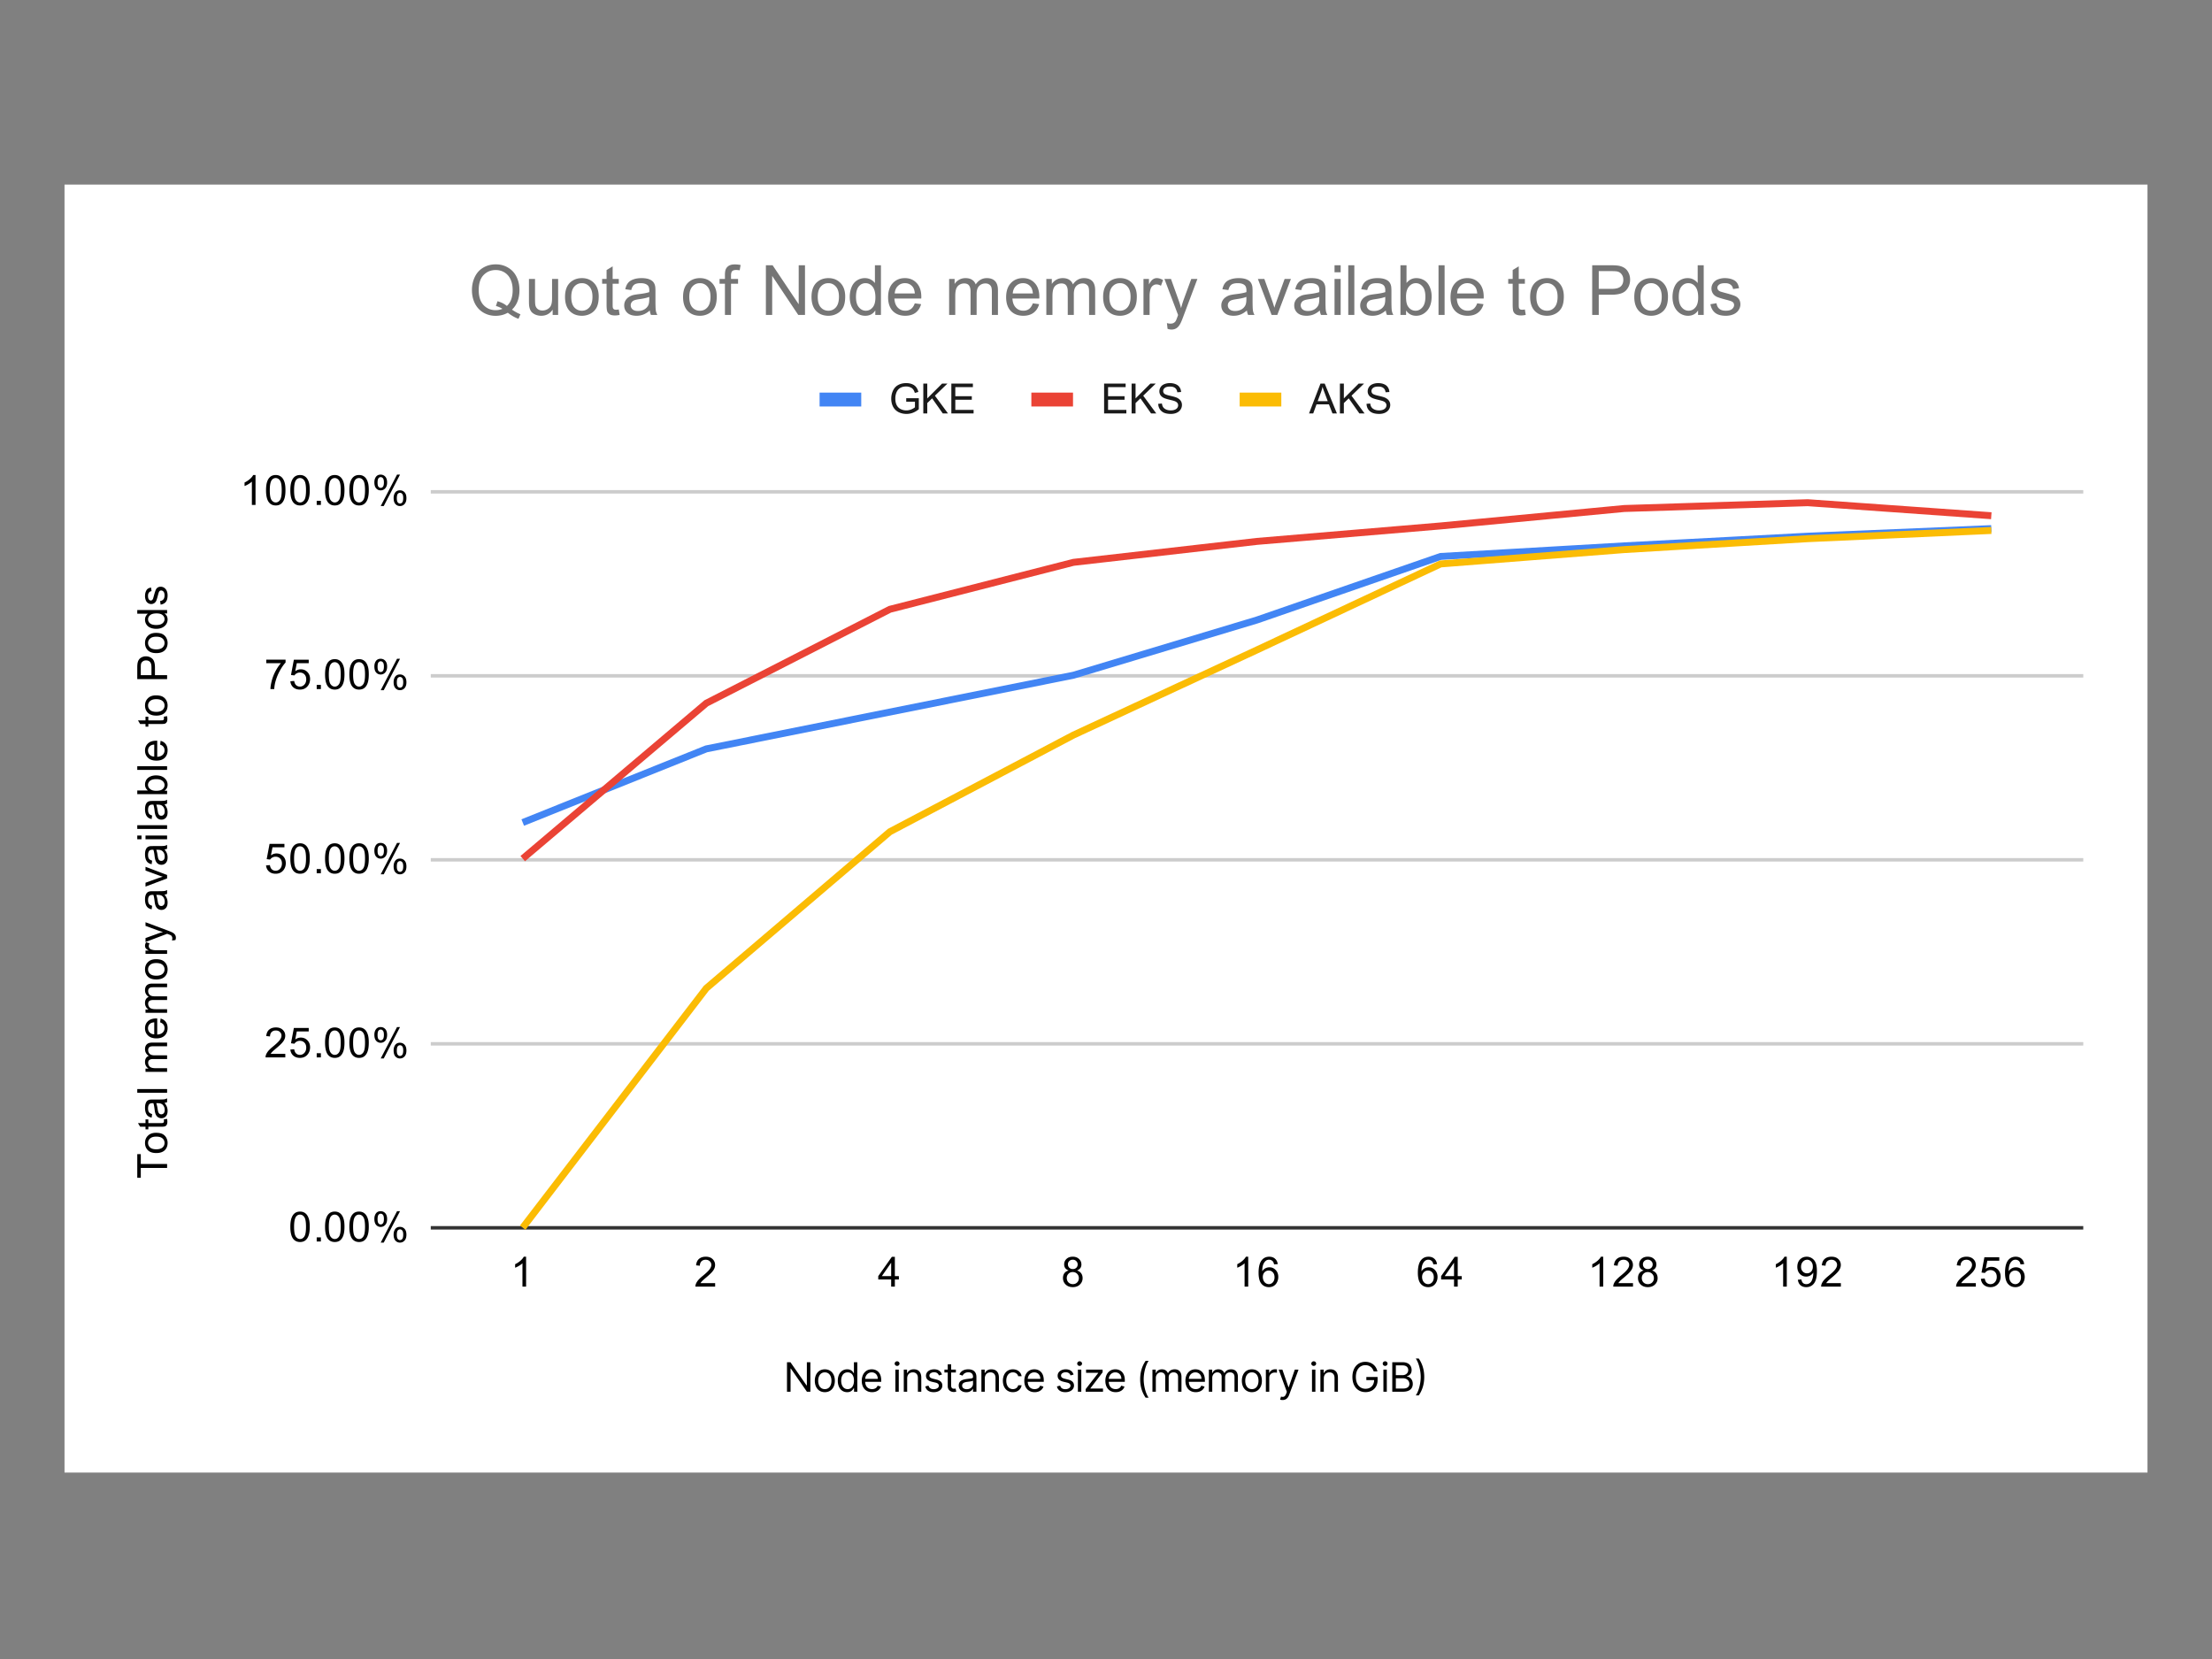 <svg viewBox="0 0 1200 900" fill="none" xmlns="http://www.w3.org/2000/svg"><rect x="0" y="0" width="1200" height="900" fill="#808080" stroke="none"/><path d="M35 100.142h1130v698.716H35V100.142z" fill="#fff"></path><path d="M233.692 666.083h896.468" stroke="#333" stroke-width="1.883" stroke-miterlimit="10"></path><path d="M233.692 566.267h896.468M233.692 466.45h896.468m-896.468-99.817h896.468m-896.468-99.816h896.468" stroke="#CCC" stroke-width="1.883" stroke-miterlimit="10"></path><path d="M283.579 446.22l99.586-39.958 99.587-19.979 99.586-19.979 99.587-29.969 99.586-34.464 99.587-5.744 99.586-5.244 99.586-4.121" stroke="#4285F4" stroke-width="3.767" stroke-miterlimit="10"></path><path d="M283.579 465.799l99.586-84.311 99.587-50.947 99.586-25.473 99.587-11.363 99.586-8.385 99.587-9.456 99.586-3.152 99.586 7.061" stroke="#EA4335" stroke-width="3.767" stroke-miterlimit="10"></path><path d="M283.579 665.989l99.586-129.863 99.587-84.911 99.586-52.445 99.587-46.202 99.586-46.638 99.587-7.773 99.586-5.921 99.586-4.459" stroke="#FBBC04" stroke-width="3.767" stroke-miterlimit="10"></path><path d="M90.653 633.61H76.38v5.326h-1.912v-12.83h1.912v5.356h14.273v2.148zm-5.856-8.093c-2.178 0-3.787-.598-4.826-1.795-.864-1-1.295-2.226-1.295-3.678 0-1.609.53-2.923 1.589-3.943 1.04-1.04 2.491-1.56 4.355-1.56 1.51 0 2.697.226 3.56.677a4.864 4.864 0 012.031 2.001c.471.863.706 1.805.706 2.825 0 1.628-.52 2.952-1.56 3.973-1.059 1-2.579 1.5-4.56 1.5zm0-2.03c1.49 0 2.609-.324 3.354-.971.746-.667 1.118-1.491 1.118-2.472 0-1.001-.372-1.825-1.118-2.472-.745-.647-1.883-.971-3.413-.971-1.452 0-2.55.333-3.296 1-.746.648-1.118 1.462-1.118 2.443 0 .981.372 1.805 1.118 2.472.726.647 1.844.971 3.355.971zm4.09-16.214l1.736-.295c.118.569.177 1.069.177 1.501 0 .726-.108 1.285-.324 1.677-.235.393-.54.677-.912.854-.373.157-1.158.235-2.354.235h-6.74v1.442h-1.53v-1.442h-2.913l-1.177-1.971h4.09v-2.001h1.53v2.001h6.857c.57 0 .932-.03 1.09-.089a.94.94 0 00.382-.353c.098-.157.147-.382.147-.677 0-.235-.02-.529-.06-.882zm.324-8.976c.627.746 1.069 1.462 1.324 2.148a6.05 6.05 0 01.382 2.178c0 1.295-.314 2.286-.941 2.972-.628.687-1.432 1.03-2.413 1.03a3.221 3.221 0 01-1.56-.382 2.932 2.932 0 01-1.148-1.03 4.586 4.586 0 01-.647-1.442c-.118-.373-.226-.962-.324-1.766-.176-1.589-.402-2.766-.677-3.531h-.5c-.824 0-1.402.186-1.736.559-.432.51-.647 1.265-.647 2.266 0 .922.166 1.609.5 2.06.314.451.883.784 1.707 1l-.265 1.942c-.824-.176-1.491-.47-2.001-.882-.51-.412-.903-1.001-1.177-1.766-.275-.765-.412-1.648-.412-2.648 0-1.001.117-1.815.353-2.443.235-.628.53-1.089.883-1.383.353-.294.804-.5 1.353-.618.334-.059.942-.088 1.825-.088h2.648c1.844 0 3.012-.039 3.502-.118.49-.098.961-.275 1.413-.53v2.09a4.446 4.446 0 01-1.442.382zm-4.444.177c.294.726.55 1.805.765 3.237.118.824.255 1.403.412 1.736.138.334.343.598.618.795.275.176.589.264.942.264.53 0 .97-.196 1.324-.588.353-.412.53-1.001.53-1.766 0-.765-.167-1.442-.5-2.03-.334-.608-.795-1.05-1.384-1.324-.45-.216-1.108-.324-1.971-.324h-.736zm5.886-5.65H74.468v-2.001h16.184v2.001zm0-11.359H78.94v-1.766h1.647a3.976 3.976 0 01-1.383-1.471c-.353-.608-.53-1.305-.53-2.089 0-.863.177-1.57.53-2.119a2.726 2.726 0 011.501-1.177c-1.353-.942-2.03-2.148-2.03-3.62 0-1.177.323-2.069.97-2.678.629-.627 1.62-.941 2.973-.941h8.034v1.971h-7.387c-.784 0-1.353.069-1.706.206a1.606 1.606 0 00-.854.677c-.216.334-.324.736-.324 1.207 0 .824.275 1.51.825 2.06.549.529 1.432.794 2.648.794h6.797v2.001H83.03c-.883 0-1.54.167-1.972.5-.45.314-.677.834-.677 1.56 0 .569.148 1.089.442 1.56.294.471.726.814 1.295 1.03.569.215 1.383.323 2.442.323h6.091v1.972zm-3.767-26.837l.235-2.06c1.197.314 2.129.912 2.796 1.795.667.882 1 2.001 1 3.354 0 1.707-.53 3.071-1.589 4.091-1.059 1-2.54 1.5-4.443 1.5-1.962 0-3.482-.51-4.561-1.53-1.099-1.02-1.648-2.334-1.648-3.943 0-1.569.53-2.845 1.589-3.825 1.06-1.001 2.56-1.501 4.502-1.501h.53v8.74c1.295-.079 2.285-.442 2.972-1.089.667-.648 1-1.462 1-2.443 0-.726-.186-1.343-.559-1.854-.392-.529-1-.941-1.824-1.235zm-3.208 6.503v-6.533c-1 .079-1.746.324-2.236.736-.765.647-1.148 1.471-1.148 2.472 0 .922.304 1.697.913 2.324.608.609 1.432.942 2.471 1.001zm6.975-11.683H78.94v-1.765h1.647a3.978 3.978 0 01-1.383-1.472c-.353-.608-.53-1.304-.53-2.089 0-.863.177-1.569.53-2.119a2.726 2.726 0 011.501-1.177c-1.353-.941-2.03-2.148-2.03-3.619 0-1.177.323-2.07.97-2.678.629-.628 1.62-.942 2.973-.942h8.034v1.972h-7.387c-.784 0-1.353.068-1.706.206a1.596 1.596 0 00-.854.677c-.216.333-.324.735-.324 1.206 0 .824.275 1.511.825 2.06.549.53 1.432.795 2.648.795h6.797v2.001H83.03c-.883 0-1.54.166-1.972.5-.45.314-.677.834-.677 1.559 0 .569.148 1.089.442 1.56.294.471.726.814 1.295 1.03.569.216 1.383.324 2.442.324h6.091v1.971zm-5.856-18.097c-2.178 0-3.787-.599-4.826-1.795-.864-1.001-1.295-2.227-1.295-3.679 0-1.608.53-2.923 1.589-3.943 1.04-1.04 2.491-1.56 4.355-1.56 1.51 0 2.697.226 3.56.677a4.864 4.864 0 012.031 2.001c.471.863.706 1.805.706 2.825 0 1.629-.52 2.953-1.56 3.973-1.059 1-2.579 1.501-4.56 1.501zm0-2.031c1.49 0 2.609-.323 3.354-.971.746-.667 1.118-1.491 1.118-2.472 0-1-.372-1.824-1.118-2.472-.745-.647-1.883-.971-3.413-.971-1.452 0-2.55.334-3.296 1.001-.746.647-1.118 1.461-1.118 2.442 0 .981.372 1.805 1.118 2.472.726.648 1.844.971 3.355.971zm5.856-11.859H78.94v-1.795h1.765c-.824-.451-1.363-.863-1.618-1.236a2.209 2.209 0 01-.412-1.295c0-.667.206-1.344.618-2.03l1.854.677c-.295.49-.442.971-.442 1.442 0 .451.138.853.412 1.206.255.334.618.569 1.089.706a7.2 7.2 0 002.295.353h6.15v1.972zm4.502-7.474l-1.854.235c.118-.432.177-.814.177-1.148 0-.431-.079-.775-.236-1.03a1.777 1.777 0 00-.588-.676c-.216-.118-.716-.324-1.501-.618a2.563 2.563 0 01-.471-.177l-11.741 4.473v-2.148l6.768-2.443a32.032 32.032 0 012.736-.853 28.202 28.202 0 01-2.677-.824l-6.827-2.501v-1.972l11.918 4.444c1.275.49 2.157.863 2.648 1.118.667.353 1.148.765 1.442 1.236.314.451.47.99.47 1.618 0 .373-.088.795-.264 1.266zm-5.944-24.69c.627.746 1.069 1.462 1.324 2.148a6.05 6.05 0 01.382 2.178c0 1.295-.314 2.286-.941 2.972-.628.687-1.432 1.03-2.413 1.03a3.221 3.221 0 01-1.56-.382 2.932 2.932 0 01-1.148-1.03 4.586 4.586 0 01-.647-1.442c-.118-.373-.226-.962-.324-1.766-.176-1.589-.402-2.766-.677-3.531h-.5c-.824 0-1.402.186-1.736.559-.432.51-.647 1.265-.647 2.266 0 .922.166 1.609.5 2.06.314.451.883.784 1.707 1l-.265 1.942c-.824-.176-1.491-.47-2.001-.882-.51-.412-.903-1.001-1.177-1.766-.275-.765-.412-1.648-.412-2.648 0-1.001.117-1.815.353-2.443.235-.628.53-1.089.883-1.383.353-.294.804-.5 1.353-.618.334-.059.942-.088 1.825-.088h2.648c1.844 0 3.012-.039 3.502-.118.49-.098.961-.275 1.413-.53v2.09a4.446 4.446 0 01-1.442.382zm-4.444.177c.294.726.55 1.805.765 3.237.118.824.255 1.403.412 1.736.138.334.343.598.618.795.275.176.589.264.942.264.53 0 .97-.196 1.324-.588.353-.412.53-1.001.53-1.766 0-.765-.167-1.442-.5-2.03-.334-.608-.795-1.05-1.384-1.324-.45-.216-1.108-.324-1.971-.324h-.736zm5.886-8.946l-11.712 4.444v-2.09l7.003-2.531a66 66 0 012.354-.735 36.301 36.301 0 01-2.207-.736l-7.15-2.619v-2.03l11.712 4.443v1.854zm-1.442-15.714c.627.745 1.069 1.461 1.324 2.148a6.05 6.05 0 01.382 2.178c0 1.295-.314 2.285-.941 2.972-.628.686-1.432 1.03-2.413 1.03a3.222 3.222 0 01-1.56-.383 2.924 2.924 0 01-1.148-1.03 4.566 4.566 0 01-.647-1.442c-.118-.372-.226-.961-.324-1.765-.176-1.589-.402-2.766-.677-3.531h-.5c-.824 0-1.402.186-1.736.559-.432.51-.647 1.265-.647 2.266 0 .922.166 1.608.5 2.059.314.452.883.785 1.707 1.001l-.265 1.942c-.824-.176-1.491-.471-2.001-.883-.51-.412-.903-1-1.177-1.765-.275-.765-.412-1.648-.412-2.649 0-1 .117-1.814.353-2.442.235-.628.53-1.089.883-1.383.353-.295.804-.501 1.353-.618.334-.059.942-.089 1.825-.089h2.648c1.844 0 3.012-.039 3.502-.117.49-.098.961-.275 1.413-.53v2.089c-.412.197-.893.324-1.442.383zm-4.444.177c.294.725.55 1.804.765 3.236.118.824.255 1.403.412 1.737.138.333.343.598.618.794a1.7 1.7 0 00.942.265c.53 0 .97-.196 1.324-.588.353-.412.53-1.001.53-1.766 0-.765-.167-1.442-.5-2.031-.334-.608-.795-1.049-1.384-1.324-.45-.216-1.108-.323-1.971-.323h-.736zm-8.004-5.709h-2.295v-2.001h2.295v2.001zm13.89 0H78.94v-2.001h11.712v2.001zm0-5.591H74.468v-2.002h16.184v2.002zm-1.442-13.36c.627.745 1.069 1.461 1.324 2.148.255.667.382 1.393.382 2.177 0 1.295-.314 2.286-.941 2.973-.628.686-1.432 1.029-2.413 1.029a3.221 3.221 0 01-1.56-.382 2.924 2.924 0 01-1.148-1.03 4.576 4.576 0 01-.647-1.442c-.118-.373-.226-.961-.324-1.766-.176-1.589-.402-2.766-.677-3.531h-.5c-.824 0-1.402.187-1.736.559-.432.51-.647 1.266-.647 2.266 0 .922.166 1.609.5 2.06.314.451.883.785 1.707 1.001l-.265 1.942c-.824-.177-1.491-.471-2.001-.883-.51-.412-.903-1.001-1.177-1.766-.275-.765-.412-1.648-.412-2.648 0-1.001.117-1.815.353-2.443.235-.627.53-1.088.883-1.383.353-.294.804-.5 1.353-.618.334-.058.942-.088 1.825-.088h2.648c1.844 0 3.012-.039 3.502-.118.49-.098.961-.274 1.413-.529v2.089a4.446 4.446 0 01-1.442.383zm-4.444.176c.294.726.55 1.805.765 3.237.118.824.255 1.403.412 1.736.138.334.343.599.618.795.275.176.589.265.942.265.53 0 .97-.196 1.324-.589.353-.412.53-1 .53-1.765 0-.766-.167-1.442-.5-2.031-.334-.608-.795-1.049-1.384-1.324-.45-.216-1.108-.324-1.971-.324h-.736zm5.886-7.533v1.854H74.468v-2.001h5.767c-1.04-.844-1.56-1.913-1.56-3.208 0-.726.148-1.403.442-2.03A3.902 3.902 0 0180.324 422c.53-.432 1.167-.765 1.912-1.001a7.884 7.884 0 012.384-.353c2.001 0 3.55.5 4.65 1.501 1.098 1 1.647 2.187 1.647 3.56 0 1.393-.578 2.482-1.736 3.267h1.472zm-5.945.029c1.393 0 2.404-.196 3.031-.588 1.02-.628 1.53-1.472 1.53-2.531 0-.863-.372-1.609-1.118-2.236-.745-.648-1.873-.972-3.384-.972-1.53 0-2.658.305-3.384.913-.726.608-1.089 1.344-1.089 2.207 0 .863.383 1.618 1.148 2.266.745.627 1.834.941 3.266.941zm5.945-11.329H74.468v-2.001h16.184v2.001zm-3.767-13.713l.235-2.06c1.197.314 2.129.912 2.796 1.795.667.883 1 2.001 1 3.355 0 1.706-.53 3.07-1.589 4.09-1.059 1.001-2.54 1.501-4.443 1.501-1.962 0-3.482-.51-4.561-1.53-1.099-1.021-1.648-2.335-1.648-3.944 0-1.569.53-2.844 1.589-3.825 1.06-1.001 2.56-1.501 4.502-1.501h.53v8.74c1.295-.079 2.285-.441 2.972-1.089.667-.647 1-1.461 1-2.442 0-.726-.186-1.344-.559-1.854-.392-.53-1-.942-1.824-1.236zm-3.208 6.503v-6.533c-1 .079-1.746.324-2.236.736-.765.647-1.148 1.471-1.148 2.472 0 .922.304 1.697.913 2.325.608.608 1.432.941 2.471 1zm5.209-21.658l1.736-.294c.118.569.177 1.069.177 1.5 0 .726-.108 1.285-.324 1.678-.235.392-.54.677-.912.853-.373.157-1.158.236-2.354.236h-6.74v1.441h-1.53v-1.441h-2.913l-1.177-1.972h4.09v-2.001h1.53v2.001h6.857c.57 0 .932-.029 1.09-.088a.953.953 0 00.382-.353c.098-.157.147-.383.147-.677 0-.236-.02-.53-.06-.883zm-4.09-.589c-2.178 0-3.787-.598-4.826-1.795-.864-1-1.295-2.226-1.295-3.678 0-1.609.53-2.923 1.589-3.943 1.04-1.04 2.491-1.56 4.355-1.56 1.51 0 2.697.226 3.56.677a4.864 4.864 0 012.031 2.001c.471.863.706 1.805.706 2.825 0 1.628-.52 2.952-1.56 3.973-1.059 1-2.579 1.5-4.56 1.5zm0-2.03c1.49 0 2.609-.324 3.354-.971.746-.667 1.118-1.491 1.118-2.472 0-1.001-.372-1.825-1.118-2.472-.745-.647-1.883-.971-3.413-.971-1.452 0-2.55.333-3.296 1-.746.648-1.118 1.462-1.118 2.443 0 .981.372 1.805 1.118 2.472.726.647 1.844.971 3.355.971zm5.856-17.774H74.468v-6.121c0-1.059.049-1.873.147-2.442.137-.805.392-1.472.765-2.001.373-.55.892-.981 1.56-1.295a4.859 4.859 0 012.207-.5c1.373 0 2.54.441 3.501 1.324.942.863 1.413 2.442 1.413 4.738v4.149h6.591v2.148zm-8.476-2.148v-4.179c0-1.393-.255-2.374-.765-2.943-.53-.588-1.265-.882-2.207-.882-.667 0-1.236.176-1.706.529-.49.334-.814.775-.971 1.324-.099.373-.148 1.04-.148 2.002v4.149h5.797zm2.62-11.948c-2.178 0-3.787-.598-4.826-1.795-.864-1-1.295-2.226-1.295-3.678 0-1.609.53-2.923 1.589-3.943 1.04-1.04 2.491-1.56 4.355-1.56 1.51 0 2.697.226 3.56.677a4.864 4.864 0 012.031 2.001c.471.863.706 1.805.706 2.825 0 1.628-.52 2.952-1.56 3.973-1.059 1-2.579 1.5-4.56 1.5zm0-2.03c1.49 0 2.609-.324 3.354-.971.746-.667 1.118-1.491 1.118-2.472 0-1.001-.372-1.825-1.118-2.472-.745-.647-1.883-.971-3.413-.971-1.452 0-2.55.333-3.296 1-.746.648-1.118 1.462-1.118 2.443 0 .981.372 1.805 1.118 2.472.726.647 1.844.971 3.355.971zm5.856-19.481H89.18c1.158.746 1.736 1.834 1.736 3.267 0 .941-.255 1.804-.765 2.589-.53.785-1.255 1.393-2.177 1.825-.922.431-1.982.647-3.178.647-1.158 0-2.217-.196-3.179-.589-.96-.392-1.687-.98-2.177-1.765a4.706 4.706 0 01-.765-2.619c0-.706.147-1.334.441-1.884.294-.549.677-1 1.148-1.353h-5.797v-1.972h16.184v1.854zm-5.856 6.268c1.51 0 2.638-.314 3.384-.942.725-.627 1.088-1.373 1.088-2.236 0-.863-.353-1.599-1.059-2.207-.706-.608-1.785-.912-3.237-.912-1.609 0-2.786.314-3.531.941-.746.609-1.118 1.364-1.118 2.266 0 .883.363 1.619 1.088 2.207.707.589 1.835.883 3.385.883zm2.354-11.064l-.294-1.943c.784-.117 1.383-.421 1.794-.912.413-.51.618-1.226.618-2.148 0-.903-.176-1.57-.53-2.001-.372-.451-.813-.677-1.323-.677-.452 0-.805.196-1.06.589-.176.274-.402.951-.677 2.03-.372 1.452-.686 2.462-.941 3.031-.275.549-.648.971-1.118 1.265a2.933 2.933 0 01-1.59.442c-.51 0-.99-.118-1.442-.353a3.144 3.144 0 01-1.118-.971c-.216-.314-.402-.736-.559-1.266a6.086 6.086 0 01-.235-1.736c0-.902.137-1.697.412-2.384.255-.706.608-1.226 1.06-1.559.45-.334 1.049-.559 1.794-.677l.265 1.942c-.589.079-1.05.334-1.383.765-.353.412-.53 1.011-.53 1.795 0 .903.157 1.55.471 1.943.294.392.647.588 1.06.588.254 0 .48-.078.676-.235.216-.177.393-.432.53-.765.078-.197.245-.785.5-1.766.393-1.413.706-2.393.942-2.943a2.953 2.953 0 011.03-1.295c.451-.313 1.02-.47 1.707-.47.667 0 1.294.196 1.883.588.569.373 1.02.922 1.354 1.648.313.726.47 1.55.47 2.472 0 1.53-.314 2.697-.941 3.502-.648.784-1.59 1.285-2.825 1.501zm70.36 337.538c0-1.923.196-3.463.589-4.62.392-1.177.971-2.08 1.736-2.708.784-.627 1.765-.941 2.942-.941.864 0 1.619.176 2.266.529a4.398 4.398 0 011.648 1.531c.432.647.765 1.442 1.001 2.383.235.942.353 2.217.353 3.826 0 1.903-.196 3.433-.589 4.59-.372 1.158-.951 2.06-1.736 2.708-.765.627-1.746.941-2.943.941-1.549 0-2.776-.559-3.678-1.677-1.059-1.334-1.589-3.521-1.589-6.562zm2.03 0c0 2.648.314 4.414.942 5.297.628.882 1.393 1.324 2.295 1.324.922 0 1.688-.442 2.296-1.324.628-.883.941-2.649.941-5.297 0-2.668-.313-4.434-.941-5.297-.608-.883-1.383-1.324-2.325-1.324-.902 0-1.628.382-2.178 1.147-.686.981-1.03 2.806-1.03 5.474zm12.272 7.974v-2.265h2.265v2.265h-2.265zm4.531-7.974c0-1.923.197-3.463.589-4.62.392-1.177.971-2.08 1.736-2.708.785-.627 1.766-.941 2.943-.941.863 0 1.618.176 2.266.529a4.405 4.405 0 011.648 1.531c.431.647.765 1.442 1 2.383.236.942.353 2.217.353 3.826 0 1.903-.196 3.433-.588 4.59-.373 1.158-.952 2.06-1.737 2.708-.765.627-1.746.941-2.942.941-1.55 0-2.776-.559-3.679-1.677-1.059-1.334-1.589-3.521-1.589-6.562zm2.031 0c0 2.648.314 4.414.941 5.297.628.882 1.393 1.324 2.296 1.324.922 0 1.687-.442 2.295-1.324.628-.883.942-2.649.942-5.297 0-2.668-.314-4.434-.942-5.297-.608-.883-1.383-1.324-2.325-1.324-.902 0-1.628.382-2.177 1.147-.687.981-1.03 2.806-1.03 5.474zm11.153 0c0-1.923.196-3.463.588-4.62.393-1.177.971-2.08 1.736-2.708.785-.627 1.766-.941 2.943-.941.863 0 1.619.176 2.266.529a4.405 4.405 0 011.648 1.531c.431.647.765 1.442 1 2.383.236.942.354 2.217.354 3.826 0 1.903-.197 3.433-.589 4.59-.373 1.158-.951 2.06-1.736 2.708-.765.627-1.746.941-2.943.941-1.55 0-2.776-.559-3.678-1.677-1.06-1.334-1.589-3.521-1.589-6.562zm2.03 0c0 2.648.314 4.414.942 5.297.628.882 1.393 1.324 2.295 1.324.922 0 1.687-.442 2.295-1.324.628-.883.942-2.649.942-5.297 0-2.668-.314-4.434-.942-5.297-.608-.883-1.383-1.324-2.324-1.324-.903 0-1.629.382-2.178 1.147-.687.981-1.03 2.806-1.03 5.474zm11.536-4.326c0-1.157.284-2.138.853-2.943.588-.804 1.432-1.206 2.531-1.206 1.02 0 1.863.363 2.53 1.089.667.725 1.001 1.785 1.001 3.178 0 1.373-.343 2.432-1.03 3.178-.667.726-1.491 1.089-2.472 1.089-.981 0-1.795-.363-2.442-1.089-.648-.726-.971-1.825-.971-3.296zm3.443-2.796c-.491 0-.903.216-1.236.648-.314.431-.471 1.216-.471 2.354 0 1.04.157 1.775.471 2.207.333.412.745.618 1.236.618.51 0 .922-.216 1.235-.647.334-.432.501-1.207.501-2.325 0-1.06-.167-1.795-.501-2.207-.333-.432-.745-.648-1.235-.648zm0 15.685l8.857-17.038h1.619l-8.829 17.038h-1.647zm7.003-4.385c0-1.157.285-2.138.854-2.942.588-.805 1.441-1.207 2.56-1.207 1.02 0 1.863.363 2.53 1.089.667.706 1.001 1.766 1.001 3.178 0 1.373-.343 2.433-1.03 3.178-.667.726-1.501 1.089-2.501 1.089-.962 0-1.776-.363-2.443-1.089-.647-.726-.971-1.824-.971-3.296zm3.473-2.795c-.511 0-.932.216-1.266.647-.314.432-.471 1.217-.471 2.354 0 1.021.167 1.746.501 2.178.333.432.745.647 1.236.647.49 0 .902-.215 1.235-.647.334-.432.501-1.216.501-2.354 0-1.04-.167-1.766-.501-2.178-.333-.431-.745-.647-1.235-.647zm-62.239-95.216v1.913h-10.711c0-.471.078-.932.235-1.383.275-.726.706-1.442 1.295-2.149.608-.706 1.481-1.52 2.619-2.442 1.766-1.452 2.952-2.599 3.561-3.443.627-.844.941-1.638.941-2.384 0-.784-.284-1.441-.853-1.971-.569-.549-1.305-.824-2.207-.824-.961 0-1.726.284-2.295.853s-.864 1.364-.883 2.384l-2.031-.206c.138-1.53.658-2.688 1.56-3.473.922-.804 2.158-1.206 3.708-1.206 1.55 0 2.776.432 3.678 1.295.903.863 1.354 1.932 1.354 3.207 0 .648-.138 1.285-.412 1.913-.255.608-.697 1.265-1.324 1.972-.609.686-1.619 1.628-3.031 2.825-1.197 1-1.972 1.687-2.325 2.06a6.451 6.451 0 00-.824 1.059h7.945zm2.737-2.325l2.089-.176c.157 1.02.51 1.785 1.06 2.295.569.51 1.255.765 2.06.765.941 0 1.746-.363 2.413-1.089.667-.726 1-1.677 1-2.854 0-1.138-.324-2.031-.971-2.678-.628-.667-1.462-1.001-2.501-1.001-.628 0-1.207.148-1.737.442-.51.294-.912.667-1.206 1.118l-1.854-.235 1.56-8.299h8.063v1.884h-6.474l-.854 4.355c.962-.687 1.972-1.03 3.031-1.03 1.413 0 2.6.49 3.561 1.471.981.981 1.471 2.246 1.471 3.796 0 1.452-.421 2.717-1.265 3.796-1.04 1.295-2.452 1.943-4.237 1.943-1.472 0-2.678-.412-3.62-1.236-.922-.824-1.452-1.913-1.589-3.267zm14.301 4.238v-2.266h2.266v2.266h-2.266zm4.532-7.975c0-1.923.196-3.463.589-4.62.392-1.177.971-2.08 1.736-2.707.785-.628 1.766-.942 2.943-.942.863 0 1.618.177 2.266.53a4.394 4.394 0 011.648 1.53c.431.647.765 1.442 1 2.383.235.942.353 2.217.353 3.826 0 1.903-.196 3.433-.588 4.591-.373 1.157-.952 2.059-1.737 2.707-.765.628-1.746.942-2.942.942-1.55 0-2.776-.56-3.679-1.678-1.059-1.334-1.589-3.521-1.589-6.562zm2.031 0c0 2.648.314 4.414.941 5.297.628.883 1.393 1.324 2.296 1.324.922 0 1.687-.441 2.295-1.324.628-.883.942-2.649.942-5.297 0-2.668-.314-4.434-.942-5.297-.608-.883-1.383-1.324-2.325-1.324-.902 0-1.628.382-2.177 1.148-.687.98-1.03 2.805-1.03 5.473zm11.153 0c0-1.923.196-3.463.588-4.62.392-1.177.971-2.08 1.736-2.707.785-.628 1.766-.942 2.943-.942.863 0 1.619.177 2.266.53a4.394 4.394 0 011.648 1.53c.431.647.765 1.442 1 2.383.236.942.353 2.217.353 3.826 0 1.903-.196 3.433-.588 4.591-.373 1.157-.952 2.059-1.736 2.707-.765.628-1.746.942-2.943.942-1.55 0-2.776-.56-3.678-1.678-1.06-1.334-1.589-3.521-1.589-6.562zm2.03 0c0 2.648.314 4.414.942 5.297.628.883 1.393 1.324 2.295 1.324.922 0 1.687-.441 2.295-1.324.628-.883.942-2.649.942-5.297 0-2.668-.314-4.434-.942-5.297-.608-.883-1.383-1.324-2.324-1.324-.903 0-1.629.382-2.178 1.148-.687.98-1.03 2.805-1.03 5.473zm11.535-4.326c0-1.157.285-2.138.854-2.943.588-.804 1.432-1.206 2.531-1.206 1.02 0 1.863.363 2.53 1.089.667.726 1.001 1.785 1.001 3.178 0 1.373-.343 2.433-1.03 3.178-.667.726-1.491 1.089-2.472 1.089-.981 0-1.795-.363-2.442-1.089-.648-.726-.972-1.824-.972-3.296zm3.443-2.795c-.49 0-.902.215-1.235.647-.314.432-.471 1.216-.471 2.354 0 1.04.157 1.776.471 2.207.333.412.745.618 1.235.618.511 0 .922-.216 1.236-.647.334-.432.501-1.207.501-2.325 0-1.059-.167-1.795-.501-2.207-.333-.432-.745-.647-1.236-.647zm0 15.684l8.858-17.038h1.618l-8.828 17.038h-1.648zm7.004-4.384c0-1.158.285-2.139.853-2.943.589-.804 1.442-1.207 2.561-1.207 1.02 0 1.863.363 2.53 1.089.667.706 1.001 1.766 1.001 3.178 0 1.374-.343 2.433-1.03 3.178-.667.726-1.501 1.089-2.501 1.089-.962 0-1.776-.363-2.443-1.089-.647-.725-.971-1.824-.971-3.295zm3.472-2.796c-.51 0-.931.216-1.265.647-.314.432-.471 1.217-.471 2.355 0 1.02.167 1.746.501 2.177.333.432.745.648 1.235.648.491 0 .903-.216 1.236-.648.334-.431.501-1.216.501-2.354 0-1.04-.167-1.766-.501-2.178-.333-.431-.745-.647-1.236-.647zm-72.684-97.541l2.089-.177c.157 1.021.51 1.786 1.059 2.296.569.51 1.256.765 2.06.765.942 0 1.746-.363 2.413-1.089.667-.726 1.001-1.677 1.001-2.854 0-1.138-.324-2.031-.971-2.678-.628-.667-1.462-1.001-2.502-1.001a3.51 3.51 0 00-1.736.442c-.51.294-.912.667-1.206 1.118l-1.854-.236 1.559-8.298h8.063v1.883h-6.474l-.853 4.356c.961-.687 1.972-1.03 3.031-1.03 1.413 0 2.599.49 3.561 1.471.981.981 1.471 2.246 1.471 3.796 0 1.452-.422 2.717-1.265 3.796-1.04 1.295-2.453 1.942-4.238 1.942-1.471 0-2.678-.412-3.619-1.236-.922-.824-1.452-1.912-1.589-3.266zm13.183-3.737c0-1.923.196-3.463.589-4.62.392-1.177.971-2.08 1.736-2.708.784-.627 1.765-.941 2.942-.941.864 0 1.619.176 2.266.529a4.398 4.398 0 011.648 1.531c.432.647.765 1.442 1.001 2.383.235.942.353 2.217.353 3.826 0 1.903-.196 3.433-.589 4.59-.372 1.158-.951 2.06-1.736 2.708-.765.627-1.746.941-2.943.941-1.549 0-2.776-.559-3.678-1.677-1.059-1.334-1.589-3.521-1.589-6.562zm2.03 0c0 2.648.314 4.414.942 5.297.628.882 1.393 1.324 2.295 1.324.922 0 1.688-.442 2.296-1.324.628-.883.941-2.649.941-5.297 0-2.668-.313-4.434-.941-5.297-.608-.883-1.383-1.324-2.325-1.324-.902 0-1.628.382-2.178 1.147-.686.981-1.03 2.806-1.03 5.474zm12.272 7.974v-2.265h2.265v2.265h-2.265zm4.531-7.974c0-1.923.196-3.463.589-4.62.392-1.177.971-2.08 1.736-2.708.785-.627 1.766-.941 2.943-.941.863 0 1.618.176 2.266.529a4.405 4.405 0 011.648 1.531c.431.647.765 1.442 1 2.383.235.942.353 2.217.353 3.826 0 1.903-.196 3.433-.588 4.59-.373 1.158-.952 2.06-1.737 2.708-.765.627-1.746.941-2.942.941-1.55 0-2.776-.559-3.679-1.677-1.059-1.334-1.589-3.521-1.589-6.562zm2.031 0c0 2.648.314 4.414.941 5.297.628.882 1.393 1.324 2.296 1.324.922 0 1.687-.442 2.295-1.324.628-.883.942-2.649.942-5.297 0-2.668-.314-4.434-.942-5.297-.608-.883-1.383-1.324-2.325-1.324-.902 0-1.628.382-2.177 1.147-.687.981-1.03 2.806-1.03 5.474zm11.153 0c0-1.923.196-3.463.588-4.62.393-1.177.971-2.08 1.736-2.708.785-.627 1.766-.941 2.943-.941.863 0 1.619.176 2.266.529a4.405 4.405 0 011.648 1.531c.431.647.765 1.442 1 2.383.236.942.354 2.217.354 3.826 0 1.903-.197 3.433-.589 4.59-.373 1.158-.951 2.06-1.736 2.708-.765.627-1.746.941-2.943.941-1.55 0-2.776-.559-3.678-1.677-1.06-1.334-1.589-3.521-1.589-6.562zm2.03 0c0 2.648.314 4.414.942 5.297.628.882 1.393 1.324 2.295 1.324.922 0 1.687-.442 2.295-1.324.628-.883.942-2.649.942-5.297 0-2.668-.314-4.434-.942-5.297-.608-.883-1.383-1.324-2.324-1.324-.903 0-1.629.382-2.178 1.147-.687.981-1.03 2.806-1.03 5.474zm11.536-4.326c0-1.158.284-2.138.853-2.943.588-.804 1.432-1.206 2.531-1.206 1.02 0 1.863.363 2.53 1.089.667.725 1.001 1.785 1.001 3.178 0 1.373-.343 2.432-1.03 3.178-.667.726-1.491 1.089-2.472 1.089-.981 0-1.795-.363-2.442-1.089-.648-.726-.971-1.825-.971-3.296zm3.442-2.796c-.49 0-.902.216-1.235.648-.314.431-.471 1.216-.471 2.354 0 1.04.157 1.775.471 2.207.333.412.745.618 1.235.618.511 0 .923-.216 1.236-.647.334-.432.501-1.207.501-2.325 0-1.06-.167-1.795-.501-2.207-.333-.432-.745-.648-1.236-.648zm0 15.685l8.858-17.038h1.619l-8.829 17.038h-1.648zm7.004-4.385c0-1.157.285-2.138.854-2.942.588-.805 1.441-1.207 2.56-1.207 1.02 0 1.863.363 2.53 1.089.667.706 1.001 1.766 1.001 3.178 0 1.373-.343 2.433-1.03 3.178-.667.726-1.501 1.089-2.501 1.089-.962 0-1.776-.363-2.443-1.089-.647-.726-.971-1.824-.971-3.296zm3.473-2.795c-.511 0-.932.216-1.266.647-.314.432-.471 1.217-.471 2.354 0 1.02.167 1.746.501 2.178.333.432.745.647 1.236.647.49 0 .902-.215 1.235-.647.334-.432.501-1.216.501-2.354 0-1.04-.167-1.766-.501-2.178-.333-.431-.745-.647-1.235-.647zm-72.568-107.37v-1.913h10.476v1.56c-1.02 1.098-2.04 2.56-3.06 4.384a26.576 26.576 0 00-2.325 5.591c-.412 1.354-.667 2.835-.765 4.444h-2.06c.02-1.275.265-2.815.736-4.62a25.23 25.23 0 012.06-5.209c.902-1.667 1.863-3.08 2.884-4.237h-7.946zm13.066 9.828l2.089-.176c.157 1.02.51 1.785 1.06 2.295.569.51 1.255.765 2.06.765.941 0 1.746-.363 2.413-1.089.667-.725 1-1.677 1-2.854 0-1.138-.324-2.03-.971-2.678-.628-.667-1.462-1-2.501-1-.628 0-1.207.147-1.737.441-.51.294-.912.667-1.206 1.118l-1.854-.235 1.56-8.299h8.063v1.884h-6.474l-.854 4.355c.962-.687 1.972-1.03 3.031-1.03 1.413 0 2.6.491 3.561 1.471.981.981 1.471 2.247 1.471 3.797 0 1.451-.421 2.717-1.265 3.796-1.04 1.294-2.452 1.942-4.237 1.942-1.472 0-2.678-.412-3.62-1.236-.922-.824-1.452-1.913-1.589-3.267zm14.302 4.238v-2.266h2.265v2.266h-2.265zm4.531-7.975c0-1.922.196-3.462.589-4.62.392-1.177.971-2.079 1.736-2.707.785-.628 1.766-.942 2.943-.942.863 0 1.618.177 2.266.53a4.394 4.394 0 011.648 1.53c.431.647.765 1.442 1 2.384.235.941.353 2.217.353 3.825 0 1.903-.196 3.433-.588 4.591-.373 1.157-.952 2.06-1.737 2.707-.765.628-1.746.942-2.942.942-1.55 0-2.776-.559-3.679-1.678-1.059-1.334-1.589-3.521-1.589-6.562zm2.031 0c0 2.649.314 4.414.941 5.297.628.883 1.393 1.324 2.296 1.324.922 0 1.687-.441 2.295-1.324.628-.883.942-2.648.942-5.297 0-2.668-.314-4.433-.942-5.297-.608-.882-1.383-1.324-2.325-1.324-.902 0-1.628.383-2.177 1.148-.687.981-1.03 2.805-1.03 5.473zm11.153 0c0-1.922.196-3.462.588-4.62.393-1.177.971-2.079 1.736-2.707.785-.628 1.766-.942 2.943-.942.863 0 1.619.177 2.266.53a4.394 4.394 0 011.648 1.53c.431.647.765 1.442 1 2.384.236.941.354 2.217.354 3.825 0 1.903-.197 3.433-.589 4.591-.373 1.157-.952 2.06-1.736 2.707-.765.628-1.746.942-2.943.942-1.55 0-2.776-.559-3.678-1.678-1.06-1.334-1.589-3.521-1.589-6.562zm2.03 0c0 2.649.314 4.414.942 5.297.628.883 1.393 1.324 2.295 1.324.922 0 1.687-.441 2.295-1.324.628-.883.942-2.648.942-5.297 0-2.668-.314-4.433-.942-5.297-.608-.882-1.383-1.324-2.324-1.324-.903 0-1.629.383-2.178 1.148-.687.981-1.03 2.805-1.03 5.473zm11.535-4.326c0-1.157.285-2.138.854-2.942.588-.805 1.432-1.207 2.531-1.207 1.02 0 1.863.363 2.53 1.089.667.726 1.001 1.785 1.001 3.178 0 1.373-.343 2.433-1.03 3.178-.667.726-1.491 1.089-2.472 1.089-.981 0-1.795-.363-2.442-1.089-.648-.726-.972-1.824-.972-3.296zm3.443-2.795c-.49 0-.902.216-1.235.647-.314.432-.471 1.217-.471 2.354 0 1.04.157 1.776.471 2.207.333.412.745.618 1.235.618.511 0 .923-.215 1.236-.647.334-.432.501-1.206.501-2.325 0-1.059-.167-1.795-.501-2.207-.333-.431-.745-.647-1.236-.647zm0 15.684l8.858-17.038h1.619l-8.829 17.038h-1.648zm7.004-4.384c0-1.158.285-2.139.853-2.943.589-.804 1.442-1.206 2.561-1.206 1.02 0 1.863.363 2.53 1.088.667.707 1.001 1.766 1.001 3.179 0 1.373-.343 2.432-1.03 3.178-.667.726-1.501 1.088-2.501 1.088-.962 0-1.776-.362-2.443-1.088-.647-.726-.971-1.825-.971-3.296zm3.473-2.796c-.511 0-.932.216-1.266.648-.314.431-.471 1.216-.471 2.354 0 1.02.167 1.746.501 2.177.333.432.745.648 1.236.648.49 0 .902-.216 1.235-.648.334-.431.501-1.216.501-2.354 0-1.039-.167-1.765-.501-2.177-.333-.432-.745-.648-1.235-.648zm-78.394-93.303h-1.972v-12.653c-.49.451-1.128.912-1.913 1.383-.765.451-1.451.784-2.06 1v-1.913a12.592 12.592 0 002.884-1.883c.844-.745 1.442-1.471 1.795-2.178h1.266v16.244zm5.709-7.975c0-1.922.196-3.462.588-4.62.392-1.177.971-2.079 1.736-2.707.785-.628 1.766-.942 2.943-.942.863 0 1.618.177 2.266.53a4.394 4.394 0 011.648 1.53c.431.648.765 1.442 1 2.384.236.942.353 2.217.353 3.825 0 1.903-.196 3.434-.588 4.591-.373 1.158-.952 2.06-1.736 2.707-.765.628-1.746.942-2.943.942-1.55 0-2.776-.559-3.678-1.677-1.06-1.334-1.589-3.522-1.589-6.563zm2.03 0c0 2.649.314 4.414.942 5.297.627.883 1.393 1.325 2.295 1.325.922 0 1.687-.442 2.295-1.325.628-.883.942-2.648.942-5.297 0-2.668-.314-4.433-.942-5.296-.608-.883-1.383-1.325-2.324-1.325-.903 0-1.629.383-2.178 1.148-.687.981-1.03 2.805-1.03 5.473zm11.153 0c0-1.922.196-3.462.588-4.62.393-1.177.972-2.079 1.737-2.707.784-.628 1.765-.942 2.942-.942.864 0 1.619.177 2.266.53a4.387 4.387 0 011.648 1.53c.432.648.765 1.442 1.001 2.384.235.942.353 2.217.353 3.825 0 1.903-.196 3.434-.589 4.591-.372 1.158-.951 2.06-1.736 2.707-.765.628-1.746.942-2.943.942-1.549 0-2.776-.559-3.678-1.677-1.059-1.334-1.589-3.522-1.589-6.563zm2.03 0c0 2.649.314 4.414.942 5.297.628.883 1.393 1.325 2.295 1.325.922 0 1.687-.442 2.296-1.325.627-.883.941-2.648.941-5.297 0-2.668-.314-4.433-.941-5.296-.609-.883-1.383-1.325-2.325-1.325-.903 0-1.628.383-2.178 1.148-.686.981-1.03 2.805-1.03 5.473zm12.271 7.975v-2.266h2.266v2.266h-2.266zm4.532-7.975c0-1.922.196-3.462.589-4.62.392-1.177.971-2.079 1.736-2.707.785-.628 1.766-.942 2.943-.942.863 0 1.618.177 2.266.53a4.384 4.384 0 011.647 1.53c.432.648.766 1.442 1.001 2.384.235.942.353 2.217.353 3.825 0 1.903-.196 3.434-.588 4.591-.373 1.158-.952 2.06-1.737 2.707-.765.628-1.746.942-2.942.942-1.55 0-2.776-.559-3.679-1.677-1.059-1.334-1.589-3.522-1.589-6.563zm2.031 0c0 2.649.314 4.414.941 5.297.628.883 1.393 1.325 2.296 1.325.922 0 1.687-.442 2.295-1.325.628-.883.942-2.648.942-5.297 0-2.668-.314-4.433-.942-5.296-.608-.883-1.383-1.325-2.325-1.325-.902 0-1.628.383-2.177 1.148-.687.981-1.03 2.805-1.03 5.473zm11.153 0c0-1.922.196-3.462.588-4.62.392-1.177.971-2.079 1.736-2.707.785-.628 1.766-.942 2.943-.942.863 0 1.619.177 2.266.53a4.394 4.394 0 011.648 1.53c.431.648.765 1.442 1 2.384.236.942.353 2.217.353 3.825 0 1.903-.196 3.434-.588 4.591-.373 1.158-.952 2.06-1.736 2.707-.765.628-1.746.942-2.943.942-1.55 0-2.776-.559-3.678-1.677-1.06-1.334-1.589-3.522-1.589-6.563zm2.03 0c0 2.649.314 4.414.942 5.297.627.883 1.393 1.325 2.295 1.325.922 0 1.687-.442 2.295-1.325.628-.883.942-2.648.942-5.297 0-2.668-.314-4.433-.942-5.296-.608-.883-1.383-1.325-2.324-1.325-.903 0-1.629.383-2.178 1.148-.687.981-1.03 2.805-1.03 5.473zm11.535-4.325c0-1.158.285-2.139.854-2.943.588-.804 1.432-1.207 2.531-1.207 1.02 0 1.863.363 2.53 1.089.667.726 1.001 1.785 1.001 3.178 0 1.374-.344 2.433-1.03 3.178-.667.726-1.491 1.089-2.472 1.089-.981 0-1.795-.363-2.442-1.089-.648-.725-.972-1.824-.972-3.295zm3.443-2.796c-.49 0-.902.216-1.236.647-.313.432-.47 1.217-.47 2.355 0 1.039.157 1.775.47 2.207.334.412.746.618 1.236.618.51 0 .922-.216 1.236-.648.334-.431.501-1.206.501-2.324 0-1.06-.167-1.796-.501-2.208-.333-.431-.745-.647-1.236-.647zm0 15.685l8.858-17.039h1.618l-8.828 17.039h-1.648zm7.004-4.385c0-1.157.285-2.138.853-2.943.589-.804 1.442-1.206 2.561-1.206 1.02 0 1.863.363 2.53 1.089.667.706 1.001 1.765 1.001 3.178 0 1.373-.343 2.432-1.03 3.178-.667.726-1.501 1.089-2.501 1.089-.962 0-1.776-.363-2.443-1.089-.647-.726-.971-1.825-.971-3.296zm3.472-2.795c-.51 0-.931.215-1.265.647-.314.431-.471 1.216-.471 2.354 0 1.02.167 1.746.501 2.178.333.431.745.647 1.235.647.491 0 .903-.216 1.236-.647.334-.432.501-1.217.501-2.354 0-1.04-.167-1.766-.501-2.178-.333-.432-.745-.647-1.236-.647zm68.391 430.655h-1.971v-12.654c-.491.451-1.128.912-1.913 1.383-.765.451-1.452.785-2.06 1.001v-1.913a12.659 12.659 0 002.884-1.883c.843-.746 1.442-1.472 1.795-2.178h1.265v16.244zm102.559-1.913v1.913h-10.711c0-.471.078-.932.235-1.383.275-.726.706-1.442 1.295-2.149.608-.706 1.481-1.52 2.619-2.442 1.766-1.452 2.952-2.599 3.561-3.443.627-.844.941-1.638.941-2.384 0-.784-.284-1.441-.853-1.971-.569-.549-1.305-.824-2.207-.824-.961 0-1.727.284-2.295.853-.569.569-.864 1.364-.883 2.384l-2.031-.206c.138-1.53.657-2.688 1.56-3.473.922-.804 2.158-1.206 3.708-1.206 1.55 0 2.776.432 3.678 1.295.903.863 1.354 1.932 1.354 3.207 0 .648-.138 1.285-.412 1.913-.255.608-.697 1.265-1.324 1.972-.609.686-1.619 1.628-3.031 2.825-1.197 1-1.972 1.687-2.325 2.06a6.451 6.451 0 00-.824 1.059h7.945zm95.496 1.913v-3.885h-7.003v-1.824l7.386-10.476h1.618v10.476h2.178v1.824h-2.178v3.885h-2.001zm0-5.709v-7.269l-5.061 7.269h5.061zm96.291-3.061c-.824-.313-1.442-.745-1.854-1.294-.392-.569-.588-1.236-.588-2.001 0-1.177.421-2.168 1.265-2.973.863-.804 1.991-1.206 3.384-1.206 1.413 0 2.55.412 3.414 1.236.863.824 1.294 1.824 1.294 3.001 0 .746-.196 1.393-.588 1.943-.393.549-.991.981-1.795 1.294 1 .314 1.756.834 2.266 1.56.51.726.765 1.589.765 2.59 0 1.373-.491 2.53-1.472 3.472-.961.942-2.246 1.413-3.855 1.413-1.589 0-2.874-.471-3.854-1.413-.981-.942-1.472-2.119-1.472-3.531 0-1.06.265-1.942.795-2.649.549-.706 1.314-1.187 2.295-1.442zm-.412-3.384c0 .765.245 1.393.736 1.884.51.49 1.157.735 1.942.735.765 0 1.393-.235 1.883-.706a2.44 2.44 0 00.736-1.795c0-.726-.255-1.334-.765-1.824-.51-.511-1.138-.766-1.884-.766-.765 0-1.402.246-1.912.736-.491.491-.736 1.069-.736 1.736zm-.618 7.475c0 .569.128 1.118.383 1.648.274.529.676.941 1.206 1.236.53.294 1.099.441 1.707.441.942 0 1.716-.304 2.325-.912.627-.608.941-1.383.941-2.325 0-.961-.314-1.756-.941-2.384-.628-.627-1.423-.941-2.384-.941-.942 0-1.717.314-2.325.941-.608.609-.912 1.374-.912 2.296zm98.439 4.679h-1.972v-12.654c-.49.451-1.128.912-1.912 1.383-.766.451-1.452.785-2.06 1.001v-1.913c1.098-.53 2.06-1.158 2.883-1.883.844-.746 1.442-1.472 1.796-2.178h1.265v16.244zm16.008-12.213l-1.971.148c-.177-.785-.422-1.354-.736-1.707a2.677 2.677 0 00-2.001-.854c-.628 0-1.187.177-1.677.53-.609.471-1.099 1.148-1.472 2.031-.353.863-.539 2.099-.559 3.707.471-.725 1.05-1.265 1.736-1.618a4.88 4.88 0 012.207-.53c1.315 0 2.433.491 3.355 1.472.942.981 1.412 2.236 1.412 3.766 0 1.02-.225 1.972-.676 2.855-.432.863-1.03 1.53-1.795 2.001-.765.451-1.629.677-2.59.677-1.667 0-3.021-.609-4.061-1.825s-1.56-3.217-1.56-6.003c0-3.139.579-5.415 1.737-6.827 1-1.236 2.354-1.854 4.061-1.854 1.275 0 2.315.363 3.119 1.089.824.706 1.314 1.687 1.471 2.942zm-8.092 6.975c0 .686.137 1.344.412 1.971.294.608.696 1.079 1.206 1.413.53.333 1.089.5 1.678.5.824 0 1.54-.333 2.148-1 .608-.687.912-1.609.912-2.767 0-1.118-.304-2.001-.912-2.648-.589-.647-1.334-.971-2.237-.971-.902 0-1.667.324-2.295.971-.608.647-.912 1.491-.912 2.531zm94.495-6.975l-1.971.148c-.177-.785-.422-1.354-.736-1.707a2.677 2.677 0 00-2.001-.854c-.628 0-1.187.177-1.678.53-.608.471-1.098 1.148-1.471 2.031-.353.863-.539 2.099-.559 3.707.471-.725 1.05-1.265 1.736-1.618a4.877 4.877 0 012.207-.53c1.315 0 2.433.491 3.355 1.472.942.981 1.412 2.236 1.412 3.766 0 1.02-.225 1.972-.676 2.855-.432.863-1.03 1.53-1.795 2.001-.766.451-1.629.677-2.59.677-1.668 0-3.021-.609-4.061-1.825s-1.56-3.217-1.56-6.003c0-3.139.579-5.415 1.737-6.827 1-1.236 2.354-1.854 4.061-1.854 1.275 0 2.314.363 3.119 1.089.824.706 1.314 1.687 1.471 2.942zm-8.092 6.975c0 .686.137 1.344.412 1.971.294.608.696 1.079 1.206 1.413.53.333 1.089.5 1.678.5.824 0 1.54-.333 2.148-1 .608-.687.912-1.609.912-2.767 0-1.118-.304-2.001-.912-2.648-.589-.647-1.334-.971-2.237-.971-.902 0-1.667.324-2.295.971-.608.647-.912 1.491-.912 2.531zm17.332 5.238v-3.885h-7.003v-1.824l7.386-10.476h1.618v10.476h2.178v1.824h-2.178v3.885h-2.001zm0-5.709v-7.269l-5.061 7.269h5.061zm80.93 5.709h-1.971v-12.654c-.491.451-1.128.912-1.913 1.383-.765.451-1.452.785-2.06 1.001v-1.913a12.659 12.659 0 002.884-1.883c.843-.746 1.442-1.472 1.795-2.178h1.265v16.244zm16.156-1.913v1.913h-10.712c0-.471.079-.932.236-1.383.274-.726.706-1.442 1.294-2.149.609-.706 1.482-1.52 2.619-2.442 1.766-1.452 2.953-2.599 3.561-3.443.628-.844.942-1.638.942-2.384 0-.784-.285-1.441-.854-1.971-.569-.549-1.304-.824-2.207-.824-.961 0-1.726.284-2.295.853s-.863 1.364-.883 2.384l-2.03-.206c.137-1.53.657-2.688 1.559-3.473.922-.804 2.158-1.206 3.708-1.206 1.55 0 2.776.432 3.679 1.295.902.863 1.353 1.932 1.353 3.207 0 .648-.137 1.285-.412 1.913-.255.608-.696 1.265-1.324 1.972-.608.686-1.618 1.628-3.031 2.825-1.197 1-1.972 1.687-2.325 2.06a6.506 6.506 0 00-.824 1.059h7.946zm5.797-6.857c-.824-.313-1.442-.745-1.854-1.294-.392-.569-.589-1.236-.589-2.001 0-1.177.422-2.168 1.266-2.973.863-.804 1.991-1.206 3.384-1.206 1.412 0 2.55.412 3.413 1.236.864.824 1.295 1.824 1.295 3.001 0 .746-.196 1.393-.588 1.943-.393.549-.991.981-1.795 1.294 1 .314 1.755.834 2.265 1.56.511.726.766 1.589.766 2.59 0 1.373-.491 2.53-1.472 3.472-.961.942-2.246 1.413-3.855 1.413-1.589 0-2.874-.471-3.855-1.413-.981-.942-1.471-2.119-1.471-3.531 0-1.06.265-1.942.794-2.649.55-.706 1.315-1.187 2.296-1.442zm-.412-3.384c0 .765.245 1.393.735 1.884.511.49 1.158.735 1.943.735.765 0 1.393-.235 1.883-.706.49-.49.736-1.089.736-1.795 0-.726-.255-1.334-.765-1.824-.51-.511-1.138-.766-1.884-.766-.765 0-1.402.246-1.913.736-.49.491-.735 1.069-.735 1.736zm-.618 7.475c0 .569.127 1.118.382 1.648a2.94 2.94 0 001.207 1.236c.53.294 1.099.441 1.707.441.941 0 1.716-.304 2.324-.912.628-.608.942-1.383.942-2.325 0-.961-.314-1.756-.942-2.384-.627-.627-1.422-.941-2.383-.941-.942 0-1.717.314-2.325.941-.608.609-.912 1.374-.912 2.296zm78.664 4.679h-1.972v-12.654c-.49.451-1.128.912-1.913 1.383-.765.451-1.451.785-2.06 1.001v-1.913a12.659 12.659 0 002.884-1.883c.844-.746 1.442-1.472 1.795-2.178h1.266v16.244zm6.003-3.738l1.913-.176c.156.902.461 1.56.912 1.972.471.392 1.059.588 1.765.588.609 0 1.138-.137 1.589-.412a3.671 3.671 0 001.148-1.118c.294-.471.54-1.099.736-1.883.196-.805.294-1.619.294-2.443v-.412a4.749 4.749 0 01-1.618 1.56 4.438 4.438 0 01-2.237.588c-1.354 0-2.491-.48-3.413-1.442-.922-.981-1.384-2.266-1.384-3.855 0-1.648.481-2.972 1.442-3.972.981-1.001 2.198-1.501 3.649-1.501 1.04 0 1.992.284 2.855.853.883.569 1.55 1.383 2.001 2.443.451 1.04.677 2.55.677 4.532 0 2.059-.226 3.707-.677 4.943-.432 1.217-1.099 2.148-2.001 2.796-.883.628-1.913.942-3.09.942-1.275 0-2.315-.344-3.119-1.03-.805-.707-1.285-1.697-1.442-2.973zm8.122-7.15c0-1.138-.304-2.041-.913-2.708-.588-.667-1.314-1-2.177-1-.883 0-1.658.363-2.325 1.089-.647.706-.971 1.638-.971 2.795 0 1.02.314 1.854.942 2.502a3.076 3.076 0 002.295.971c.922 0 1.677-.324 2.266-.971.588-.648.883-1.54.883-2.678zm15.213 8.975v1.913h-10.711c0-.471.078-.932.235-1.383.275-.726.707-1.442 1.295-2.149.608-.706 1.481-1.52 2.619-2.442 1.766-1.452 2.953-2.599 3.561-3.443.628-.844.942-1.638.942-2.384 0-.784-.285-1.441-.854-1.971-.569-.549-1.304-.824-2.207-.824-.961 0-1.726.284-2.295.853s-.863 1.364-.883 2.384l-2.03-.206c.137-1.53.657-2.688 1.559-3.473.922-.804 2.158-1.206 3.708-1.206 1.55 0 2.776.432 3.678 1.295.903.863 1.354 1.932 1.354 3.207 0 .648-.137 1.285-.412 1.913-.255.608-.696 1.265-1.324 1.972-.608.686-1.619 1.628-3.031 2.825-1.197 1-1.972 1.687-2.325 2.06a6.506 6.506 0 00-.824 1.059h7.945zm73.216 0v1.913h-10.71c0-.471.08-.932.24-1.383.27-.726.7-1.442 1.29-2.149.61-.706 1.48-1.52 2.62-2.442 1.77-1.452 2.95-2.599 3.56-3.443.63-.844.94-1.638.94-2.384 0-.784-.28-1.441-.85-1.971-.57-.549-1.3-.824-2.21-.824-.96 0-1.72.284-2.29.853-.57.569-.86 1.364-.88 2.384l-2.03-.206c.13-1.53.65-2.688 1.56-3.473.92-.804 2.15-1.206 3.7-1.206 1.55 0 2.78.432 3.68 1.295.9.863 1.35 1.932 1.35 3.207 0 .648-.13 1.285-.41 1.913-.25.608-.69 1.265-1.32 1.972-.61.686-1.62 1.628-3.03 2.825-1.2 1-1.97 1.687-2.33 2.06a6.31 6.31 0 00-.82 1.059h7.94zm2.74-2.325l2.09-.176c.16 1.02.51 1.785 1.06 2.295.57.51 1.26.765 2.06.765.94 0 1.75-.363 2.41-1.089.67-.726 1-1.677 1-2.854 0-1.138-.32-2.031-.97-2.678-.63-.667-1.46-1.001-2.5-1.001-.63 0-1.21.148-1.74.442-.51.294-.91.667-1.2 1.118l-1.86-.235 1.56-8.299h8.07v1.884h-6.48l-.85 4.355c.96-.687 1.97-1.03 3.03-1.03 1.41 0 2.6.49 3.56 1.471.98.981 1.47 2.246 1.47 3.796 0 1.452-.42 2.717-1.26 3.796-1.04 1.295-2.46 1.943-4.24 1.943-1.47 0-2.68-.412-3.62-1.236-.92-.824-1.45-1.913-1.59-3.267zm23.48-7.975l-1.97.148c-.17-.785-.42-1.354-.73-1.707a2.684 2.684 0 00-2-.854c-.63 0-1.19.177-1.68.53-.61.471-1.1 1.148-1.47 2.031-.36.863-.54 2.099-.56 3.707.47-.725 1.05-1.265 1.73-1.618.71-.353 1.45-.53 2.21-.53 1.32 0 2.43.491 3.36 1.472.94.981 1.41 2.236 1.41 3.766 0 1.02-.23 1.972-.68 2.855-.43.863-1.03 1.53-1.79 2.001-.77.451-1.63.677-2.59.677-1.67 0-3.02-.609-4.06-1.825-1.04-1.216-1.56-3.217-1.56-6.003 0-3.139.57-5.415 1.73-6.827 1-1.236 2.36-1.854 4.06-1.854 1.28 0 2.32.363 3.12 1.089.83.706 1.32 1.687 1.47 2.942zm-8.09 6.975c0 .686.14 1.344.41 1.971.3.608.7 1.079 1.21 1.413.53.333 1.09.5 1.68.5.82 0 1.54-.333 2.15-1 .6-.687.91-1.609.91-2.767 0-1.118-.31-2.001-.91-2.648-.59-.647-1.34-.971-2.24-.971-.9 0-1.67.324-2.3.971-.6.647-.91 1.491-.91 2.531z" fill="#000"></path><path d="M444.625 216.752h22.6" stroke="#4285F4" stroke-width="7.533" stroke-miterlimit="10"></path><path d="M491.62 217.929v-1.884l6.827-.029v6.003c-1.04.844-2.119 1.481-3.237 1.913a9.884 9.884 0 01-3.443.618c-1.589 0-3.041-.334-4.355-1.001-1.295-.686-2.276-1.667-2.943-2.942-.647-1.295-.971-2.737-.971-4.326 0-1.589.324-3.061.971-4.414.667-1.374 1.619-2.384 2.855-3.031 1.235-.667 2.658-1.001 4.266-1.001 1.178 0 2.237.187 3.179.559.941.373 1.677.903 2.207 1.589.549.667.961 1.55 1.236 2.649l-1.913.53c-.255-.824-.569-1.472-.942-1.943-.353-.471-.863-.843-1.53-1.118-.667-.294-1.403-.441-2.207-.441-.981 0-1.834.147-2.56.441-.706.294-1.285.687-1.736 1.177a5.553 5.553 0 00-1.001 1.619 8.414 8.414 0 00-.618 3.237c0 1.451.245 2.668.736 3.649.51.961 1.236 1.677 2.177 2.148a6.683 6.683 0 003.031.706c.922 0 1.825-.177 2.708-.53.882-.372 1.549-.755 2.001-1.147v-3.031h-4.738zm9.269 6.356V208.1h2.149v8.034l8.033-8.034h2.914l-6.798 6.562 7.092 9.623h-2.825l-5.768-8.181-2.648 2.56v5.621h-2.149zm15.214 0V208.1h11.683v1.913h-9.535v4.944h8.946v1.912h-8.946v5.503h9.917v1.913h-12.065z" fill="#1A1A1A"></path><path d="M559.508 216.752h22.6" stroke="#EA4335" stroke-width="7.533" stroke-miterlimit="10"></path><path d="M598.97 224.285V208.1h11.683v1.913h-9.535v4.944h8.946v1.912h-8.946v5.503h9.917v1.913H598.97zm14.92 0V208.1h2.148v8.034l8.033-8.034h2.914l-6.798 6.562 7.092 9.623h-2.825l-5.768-8.181-2.648 2.56v5.621h-2.148zm14.448-5.209l2.001-.176c.098.824.324 1.491.677 2.001.353.51.893.932 1.619 1.265.745.314 1.579.471 2.501.471.804 0 1.52-.118 2.148-.353.628-.255 1.089-.589 1.383-1.001.314-.431.471-.892.471-1.383 0-.51-.147-.951-.441-1.324-.295-.392-.775-.716-1.442-.971-.452-.177-1.423-.441-2.914-.795-1.471-.353-2.501-.686-3.09-1-.784-.412-1.363-.912-1.736-1.501a3.815 3.815 0 01-.559-2.03c0-.805.226-1.56.677-2.266.471-.726 1.148-1.266 2.03-1.619.903-.372 1.894-.559 2.973-.559 1.196 0 2.256.196 3.178.589.922.372 1.628.941 2.118 1.707.491.745.756 1.589.795 2.53l-2.06.147c-.118-1.02-.5-1.785-1.148-2.295-.627-.53-1.559-.794-2.795-.794-1.295 0-2.237.235-2.825.706-.589.471-.883 1.04-.883 1.707 0 .588.206 1.069.618 1.441.412.373 1.481.756 3.208 1.148 1.746.393 2.942.736 3.59 1.03.941.451 1.638 1.01 2.089 1.677.451.648.677 1.413.677 2.296 0 .863-.245 1.677-.736 2.442-.49.746-1.197 1.334-2.119 1.766-.922.412-1.961.618-3.119.618-1.471 0-2.707-.206-3.708-.618a5.25 5.25 0 01-2.324-1.942c-.55-.864-.834-1.835-.854-2.914z" fill="#1A1A1A"></path><path d="M672.508 216.752h22.6" stroke="#FBBC04" stroke-width="7.533" stroke-miterlimit="10"></path><path d="M710.146 224.285l6.209-16.185h2.295l6.621 16.185h-2.413l-1.913-4.914h-6.739l-1.795 4.914h-2.265zm4.678-6.651h5.474l-1.677-4.472c-.53-1.354-.913-2.472-1.148-3.355-.216 1.04-.51 2.07-.883 3.09l-1.766 4.737zm12.066 6.651V208.1h2.148v8.034l8.033-8.034h2.914l-6.798 6.562 7.092 9.623h-2.825l-5.768-8.181-2.648 2.56v5.621h-2.148zm14.448-5.209l2.001-.176c.098.824.324 1.491.677 2.001.353.51.893.932 1.619 1.265.745.314 1.579.471 2.501.471.804 0 1.52-.118 2.148-.353.628-.255 1.089-.589 1.383-1.001.314-.431.471-.892.471-1.383 0-.51-.147-.951-.441-1.324-.295-.392-.775-.716-1.442-.971-.452-.177-1.423-.441-2.914-.795-1.471-.353-2.501-.686-3.09-1-.784-.412-1.363-.912-1.736-1.501a3.815 3.815 0 01-.559-2.03c0-.805.226-1.56.677-2.266.471-.726 1.148-1.266 2.03-1.619.903-.372 1.894-.559 2.973-.559 1.196 0 2.256.196 3.178.589.922.372 1.628.941 2.118 1.707.491.745.756 1.589.795 2.53l-2.06.147c-.118-1.02-.5-1.785-1.148-2.295-.627-.53-1.559-.794-2.795-.794-1.295 0-2.237.235-2.825.706-.589.471-.883 1.04-.883 1.707 0 .588.206 1.069.618 1.441.412.373 1.481.756 3.208 1.148 1.746.393 2.942.736 3.59 1.03.941.451 1.638 1.01 2.089 1.677.451.648.677 1.413.677 2.296 0 .863-.245 1.677-.736 2.442-.49.746-1.197 1.334-2.119 1.766-.922.412-1.961.618-3.119.618-1.471 0-2.707-.206-3.708-.618a5.25 5.25 0 01-2.324-1.942c-.55-.864-.834-1.835-.854-2.914z" fill="#1A1A1A"></path><path d="M277.744 167.977c1.668 1.138 3.198 1.972 4.591 2.501l-1.06 2.472c-1.942-.686-3.874-1.785-5.797-3.296-2.001 1.119-4.208 1.678-6.621 1.678-2.433 0-4.649-.589-6.65-1.766-1.982-1.177-3.512-2.835-4.591-4.973-1.059-2.138-1.589-4.542-1.589-7.21s.539-5.091 1.618-7.268c1.079-2.178 2.61-3.835 4.591-4.973 2.001-1.158 4.237-1.736 6.709-1.736 2.492 0 4.728.598 6.71 1.795 2.001 1.177 3.521 2.834 4.561 4.973 1.059 2.118 1.589 4.512 1.589 7.18 0 2.217-.334 4.218-1.001 6.003a12.37 12.37 0 01-3.06 4.62zm-7.857-4.561c2.06.569 3.757 1.422 5.091 2.56 2.099-1.903 3.149-4.777 3.149-8.622 0-2.178-.373-4.081-1.119-5.709-.726-1.628-1.804-2.894-3.237-3.796-1.432-.902-3.04-1.354-4.826-1.354-2.648 0-4.855.913-6.621 2.737-1.746 1.805-2.619 4.522-2.619 8.151 0 3.512.863 6.209 2.59 8.093 1.746 1.864 3.963 2.795 6.65 2.795a9.054 9.054 0 003.62-.735 12.161 12.161 0 00-3.531-1.53l.853-2.59zm29.927 7.445v-2.884c-1.51 2.217-3.57 3.325-6.179 3.325a8.073 8.073 0 01-3.237-.647c-1.001-.451-1.746-1.01-2.237-1.677-.471-.667-.804-1.491-1-2.472-.138-.648-.206-1.678-.206-3.09v-12.095h3.296v10.83c0 1.726.068 2.893.206 3.501.215.864.657 1.55 1.324 2.06.686.491 1.52.736 2.501.736a5.403 5.403 0 002.796-.765c.882-.51 1.5-1.197 1.854-2.06.372-.883.559-2.158.559-3.826v-10.476h3.295v19.54h-2.972zm6.71-9.77c0-3.61 1-6.287 3.001-8.033 1.687-1.452 3.738-2.178 6.151-2.178 2.687 0 4.875.883 6.562 2.648 1.707 1.766 2.56 4.199 2.56 7.298 0 2.511-.373 4.493-1.118 5.945-.746 1.432-1.844 2.55-3.296 3.354-1.432.785-3.002 1.177-4.708 1.177-2.747 0-4.964-.873-6.651-2.619-1.667-1.765-2.501-4.296-2.501-7.592zm3.384 0c0 2.511.539 4.385 1.618 5.621 1.099 1.236 2.482 1.854 4.15 1.854 1.647 0 3.011-.618 4.09-1.854 1.099-1.256 1.648-3.169 1.648-5.739 0-2.413-.549-4.237-1.648-5.473-1.099-1.256-2.462-1.883-4.09-1.883-1.668 0-3.051.627-4.15 1.883-1.079 1.236-1.618 3.1-1.618 5.591zm25.778 6.798l.471 2.943c-.922.196-1.756.294-2.501.294-1.197 0-2.129-.187-2.796-.559-.647-.393-1.109-.893-1.383-1.501-.275-.628-.412-1.932-.412-3.914v-11.241h-2.413v-2.59h2.413v-4.826l3.296-2.001v6.827h3.325v2.59h-3.325v11.418c0 .941.059 1.55.176 1.824.118.255.304.471.559.648.275.157.658.235 1.148.235.353 0 .834-.049 1.442-.147zm16.832.559c-1.236 1.04-2.423 1.775-3.56 2.207a10.197 10.197 0 01-3.649.647c-2.139 0-3.787-.519-4.944-1.559-1.158-1.06-1.736-2.403-1.736-4.032 0-.961.215-1.834.647-2.619a5.544 5.544 0 011.736-1.883 8.065 8.065 0 012.384-1.118c.647-.157 1.628-.324 2.943-.501 2.668-.313 4.629-.686 5.885-1.118.02-.451.029-.745.029-.883 0-1.334-.313-2.285-.941-2.854-.844-.746-2.099-1.118-3.767-1.118-1.569 0-2.727.274-3.472.824-.726.549-1.266 1.52-1.619 2.913l-3.237-.441c.294-1.393.775-2.512 1.442-3.355.667-.863 1.638-1.521 2.913-1.972 1.276-.471 2.757-.706 4.444-.706 1.667 0 3.021.196 4.061.589 1.04.392 1.805.892 2.295 1.5.491.589.834 1.334 1.03 2.237.118.569.177 1.589.177 3.06v4.414c0 3.08.068 5.032.206 5.856.137.805.421 1.579.853 2.325h-3.472c-.334-.687-.55-1.491-.648-2.413zm-.294-7.386c-1.197.49-3.002.902-5.415 1.236-1.353.196-2.315.421-2.883.677a2.87 2.87 0 00-1.295 1.059c-.314.471-.471 1-.471 1.589 0 .883.333 1.618 1 2.207.667.589 1.648.883 2.943.883 1.275 0 2.403-.275 3.384-.824 1.001-.569 1.736-1.334 2.207-2.295.353-.766.53-1.874.53-3.326v-1.206zm18.333.029c0-3.61 1.001-6.287 3.002-8.033 1.687-1.452 3.737-2.178 6.15-2.178 2.688 0 4.875.883 6.562 2.648 1.707 1.766 2.56 4.199 2.56 7.298 0 2.511-.372 4.493-1.118 5.945-.745 1.432-1.844 2.55-3.296 3.354-1.432.785-3.001 1.177-4.708 1.177-2.747 0-4.963-.873-6.651-2.619-1.667-1.765-2.501-4.296-2.501-7.592zm3.384 0c0 2.511.54 4.385 1.619 5.621 1.098 1.236 2.481 1.854 4.149 1.854 1.648 0 3.011-.618 4.09-1.854 1.099-1.256 1.648-3.169 1.648-5.739 0-2.413-.549-4.237-1.648-5.473-1.098-1.256-2.462-1.883-4.09-1.883-1.668 0-3.051.627-4.149 1.883-1.079 1.236-1.619 3.1-1.619 5.591zm19.334 9.77v-16.95h-2.914v-2.59h2.914v-2.059c0-1.315.117-2.296.353-2.943.314-.863.873-1.56 1.677-2.09.805-.529 1.933-.794 3.384-.794.942 0 1.972.108 3.09.324l-.5 2.883a11.593 11.593 0 00-1.942-.176c-1.001 0-1.717.216-2.148.647-.412.432-.618 1.236-.618 2.413v1.795h3.825v2.59h-3.825v16.95h-3.296zm22.217 0v-26.955h3.649l14.155 21.158v-21.158h3.413v26.955h-3.649l-14.154-21.188v21.188h-3.414zm24.748-9.77c0-3.61 1.001-6.287 3.002-8.033 1.687-1.452 3.737-2.178 6.15-2.178 2.688 0 4.875.883 6.562 2.648 1.707 1.766 2.561 4.199 2.561 7.298 0 2.511-.373 4.493-1.119 5.945-.745 1.432-1.844 2.55-3.295 3.354-1.433.785-3.002 1.177-4.709 1.177-2.746 0-4.963-.873-6.65-2.619-1.668-1.765-2.502-4.296-2.502-7.592zm3.385 0c0 2.511.539 4.385 1.618 5.621 1.099 1.236 2.482 1.854 4.149 1.854 1.648 0 3.012-.618 4.091-1.854 1.098-1.256 1.647-3.169 1.647-5.739 0-2.413-.549-4.237-1.647-5.473-1.099-1.256-2.462-1.883-4.091-1.883-1.667 0-3.05.627-4.149 1.883-1.079 1.236-1.618 3.1-1.618 5.591zm31.222 9.77v-2.472c-1.236 1.942-3.061 2.913-5.474 2.913a7.67 7.67 0 01-4.296-1.294c-1.295-.864-2.305-2.06-3.031-3.591-.706-1.53-1.06-3.295-1.06-5.296 0-1.962.324-3.738.972-5.327.647-1.589 1.618-2.805 2.913-3.649a7.901 7.901 0 014.355-1.265c1.177 0 2.227.255 3.149.765a6.751 6.751 0 012.266 1.913v-9.652h3.266v26.955h-3.06zm-10.476-9.74c0 2.491.529 4.355 1.589 5.591 1.059 1.236 2.305 1.854 3.737 1.854 1.452 0 2.678-.589 3.678-1.766 1.02-1.177 1.531-2.982 1.531-5.415 0-2.668-.52-4.629-1.56-5.885-1.02-1.256-2.286-1.883-3.796-1.883-1.472 0-2.708.608-3.708 1.824-.981 1.197-1.471 3.09-1.471 5.68zm31.899 3.443l3.413.441c-.53 1.981-1.53 3.531-3.001 4.649-1.452 1.099-3.316 1.648-5.592 1.648-2.844 0-5.11-.873-6.797-2.619-1.668-1.765-2.502-4.237-2.502-7.415 0-3.296.844-5.846 2.531-7.651 1.687-1.825 3.885-2.737 6.592-2.737 2.609 0 4.738.893 6.386 2.678 1.667 1.765 2.501 4.267 2.501 7.504 0 .196-.01.49-.03.883h-14.566c.118 2.138.726 3.776 1.824 4.914 1.099 1.138 2.463 1.707 4.091 1.707 1.216 0 2.246-.314 3.09-.942.863-.647 1.549-1.668 2.06-3.06zm-10.888-5.356h10.917c-.137-1.628-.549-2.855-1.236-3.679-1.059-1.275-2.433-1.912-4.12-1.912-1.51 0-2.786.51-3.825 1.53-1.04 1-1.619 2.354-1.736 4.061zm29.515 11.653v-19.54h2.972v2.737a7.031 7.031 0 012.442-2.295c1.021-.589 2.178-.883 3.473-.883 1.452 0 2.639.304 3.561.912.922.589 1.579 1.423 1.971 2.502 1.55-2.276 3.561-3.414 6.033-3.414 1.942 0 3.433.539 4.473 1.618 1.039 1.079 1.559 2.727 1.559 4.944v13.419h-3.296V158.56c0-1.334-.107-2.285-.323-2.854-.216-.589-.608-1.059-1.177-1.412-.55-.354-1.207-.53-1.972-.53-1.373 0-2.521.461-3.443 1.383-.902.902-1.354 2.354-1.354 4.355v11.359h-3.295v-12.683c0-1.471-.275-2.57-.824-3.296-.53-.745-1.413-1.118-2.649-1.118a4.88 4.88 0 00-2.589.736c-.785.49-1.354 1.206-1.707 2.148-.353.941-.53 2.305-.53 4.09v10.123h-3.325zm45.406-6.297l3.413.441c-.529 1.981-1.53 3.531-3.001 4.649-1.452 1.099-3.316 1.648-5.591 1.648-2.845 0-5.111-.873-6.798-2.619-1.667-1.765-2.501-4.237-2.501-7.415 0-3.296.843-5.846 2.53-7.651 1.688-1.825 3.885-2.737 6.592-2.737 2.609 0 4.738.893 6.386 2.678 1.667 1.765 2.501 4.267 2.501 7.504 0 .196-.01.49-.029.883h-14.567c.118 2.138.726 3.776 1.825 4.914 1.098 1.138 2.462 1.707 4.09 1.707 1.216 0 2.246-.314 3.09-.942.863-.647 1.55-1.668 2.06-3.06zm-10.888-5.356h10.917c-.137-1.628-.549-2.855-1.236-3.679-1.059-1.275-2.432-1.912-4.119-1.912-1.511 0-2.786.51-3.826 1.53-1.04 1-1.618 2.354-1.736 4.061zm18.215 11.653v-19.54h2.972v2.737a7.043 7.043 0 012.443-2.295c1.02-.589 2.177-.883 3.472-.883 1.452 0 2.639.304 3.561.912.922.589 1.579 1.423 1.971 2.502 1.55-2.276 3.561-3.414 6.033-3.414 1.942 0 3.433.539 4.473 1.618 1.04 1.079 1.56 2.727 1.56 4.944v13.419h-3.296V158.56c0-1.334-.108-2.285-.324-2.854-.216-.589-.608-1.059-1.177-1.412-.549-.354-1.207-.53-1.972-.53-1.373 0-2.521.461-3.443 1.383-.902.902-1.353 2.354-1.353 4.355v11.359h-3.296v-12.683c0-1.471-.275-2.57-.824-3.296-.53-.745-1.413-1.118-2.648-1.118-.923 0-1.786.245-2.59.736-.785.49-1.354 1.206-1.707 2.148-.353.941-.529 2.305-.529 4.09v10.123h-3.326zm30.81-9.77c0-3.61 1.001-6.287 3.002-8.033 1.687-1.452 3.737-2.178 6.15-2.178 2.688 0 4.875.883 6.562 2.648 1.707 1.766 2.561 4.199 2.561 7.298 0 2.511-.373 4.493-1.119 5.945-.745 1.432-1.844 2.55-3.295 3.354-1.433.785-3.002 1.177-4.709 1.177-2.746 0-4.963-.873-6.65-2.619-1.668-1.765-2.502-4.296-2.502-7.592zm3.385 0c0 2.511.539 4.385 1.618 5.621 1.099 1.236 2.482 1.854 4.149 1.854 1.648 0 3.012-.618 4.091-1.854 1.098-1.256 1.648-3.169 1.648-5.739 0-2.413-.55-4.237-1.648-5.473-1.099-1.256-2.462-1.883-4.091-1.883-1.667 0-3.05.627-4.149 1.883-1.079 1.236-1.618 3.1-1.618 5.591zm18.509 9.77v-19.54h2.972v2.973c.765-1.393 1.472-2.306 2.119-2.737a3.63 3.63 0 012.119-.677c1.118 0 2.256.353 3.413 1.059l-1.147 3.09c-.805-.49-1.609-.735-2.413-.735-.726 0-1.383.225-1.972.676-.569.432-.981 1.03-1.236 1.795-.353 1.177-.53 2.462-.53 3.855v10.241h-3.325zm13.066 7.533l-.353-3.119c.726.196 1.353.294 1.883.294.745 0 1.334-.127 1.766-.382a2.808 2.808 0 001.088-1.001c.216-.333.56-1.157 1.03-2.472.059-.196.157-.47.295-.824l-7.416-19.569h3.561l4.061 11.33c.529 1.432 1 2.933 1.412 4.502.392-1.51.844-2.992 1.354-4.443l4.178-11.389h3.326l-7.445 19.864c-.785 2.158-1.403 3.639-1.854 4.443-.589 1.099-1.266 1.893-2.031 2.384-.745.51-1.648.765-2.707.765-.647 0-1.364-.128-2.148-.383zm43.052-9.946c-1.236 1.04-2.423 1.775-3.561 2.207a10.193 10.193 0 01-3.649.647c-2.138 0-3.786-.519-4.944-1.559-1.157-1.06-1.736-2.403-1.736-4.032 0-.961.216-1.834.647-2.619a5.547 5.547 0 011.737-1.883 8.048 8.048 0 012.383-1.118c.648-.157 1.628-.324 2.943-.501 2.668-.313 4.63-.686 5.885-1.118.02-.451.03-.745.03-.883 0-1.334-.314-2.285-.942-2.854-.843-.746-2.099-1.118-3.767-1.118-1.569 0-2.727.274-3.472.824-.726.549-1.265 1.52-1.618 2.913l-3.237-.441c.294-1.393.774-2.512 1.441-3.355.667-.863 1.639-1.521 2.914-1.972 1.275-.471 2.756-.706 4.443-.706 1.668 0 3.021.196 4.061.589 1.04.392 1.805.892 2.296 1.5.49.589.833 1.334 1.029 2.237.118.569.177 1.589.177 3.06v4.414c0 3.08.069 5.032.206 5.856.137.805.422 1.579.853 2.325h-3.472c-.333-.687-.549-1.491-.647-2.413zm-.295-7.386c-1.196.49-3.001.902-5.414 1.236-1.354.196-2.315.421-2.884.677a2.876 2.876 0 00-1.295 1.059c-.314.471-.471 1-.471 1.589 0 .883.334 1.618 1.001 2.207.667.589 1.648.883 2.942.883 1.276 0 2.404-.275 3.385-.824 1-.569 1.736-1.334 2.207-2.295.353-.766.529-1.874.529-3.326v-1.206zm13.684 9.799l-7.445-19.54h3.502l4.208 11.712a54.222 54.222 0 011.236 3.914c.294-1.02.706-2.256 1.236-3.708l4.325-11.918h3.414l-7.386 19.54h-3.09zm26.161-2.413c-1.236 1.04-2.423 1.775-3.561 2.207a10.193 10.193 0 01-3.649.647c-2.138 0-3.786-.519-4.944-1.559-1.157-1.06-1.736-2.403-1.736-4.032 0-.961.216-1.834.647-2.619a5.547 5.547 0 011.737-1.883 8.048 8.048 0 012.383-1.118c.648-.157 1.628-.324 2.943-.501 2.668-.313 4.63-.686 5.885-1.118.02-.451.03-.745.03-.883 0-1.334-.314-2.285-.942-2.854-.843-.746-2.099-1.118-3.767-1.118-1.569 0-2.727.274-3.472.824-.726.549-1.265 1.52-1.618 2.913l-3.237-.441c.294-1.393.774-2.512 1.441-3.355.667-.863 1.639-1.521 2.914-1.972 1.275-.471 2.756-.706 4.443-.706 1.668 0 3.021.196 4.061.589 1.04.392 1.805.892 2.295 1.5.491.589.834 1.334 1.03 2.237.118.569.177 1.589.177 3.06v4.414c0 3.08.069 5.032.206 5.856.137.805.422 1.579.853 2.325h-3.472c-.334-.687-.549-1.491-.647-2.413zm-.295-7.386c-1.196.49-3.001.902-5.414 1.236-1.354.196-2.315.421-2.884.677a2.876 2.876 0 00-1.295 1.059c-.314.471-.471 1-.471 1.589 0 .883.334 1.618 1.001 2.207.667.589 1.648.883 2.942.883 1.276 0 2.404-.275 3.385-.824 1-.569 1.736-1.334 2.207-2.295.353-.766.529-1.874.529-3.326v-1.206zm8.269-13.36v-3.796h3.326v3.796h-3.326zm0 23.159v-19.54h3.326v19.54h-3.326zm7.445 0v-26.955h3.296v26.955h-3.296zm20.364-2.413c-1.236 1.04-2.423 1.775-3.561 2.207a10.193 10.193 0 01-3.649.647c-2.138 0-3.786-.519-4.943-1.559-1.158-1.06-1.737-2.403-1.737-4.032 0-.961.216-1.834.648-2.619a5.544 5.544 0 011.736-1.883 8.054 8.054 0 012.384-1.118c.647-.157 1.628-.324 2.942-.501 2.668-.313 4.63-.686 5.886-1.118.019-.451.029-.745.029-.883 0-1.334-.314-2.285-.942-2.854-.843-.746-2.099-1.118-3.766-1.118-1.57 0-2.727.274-3.473.824-.726.549-1.265 1.52-1.618 2.913l-3.237-.441c.294-1.393.775-2.512 1.442-3.355.667-.863 1.638-1.521 2.913-1.972 1.275-.471 2.756-.706 4.444-.706 1.667 0 3.021.196 4.061.589 1.039.392 1.804.892 2.295 1.5.49.589.834 1.334 1.03 2.237.117.569.176 1.589.176 3.06v4.414c0 3.08.069 5.032.206 5.856.138.805.422 1.579.854 2.325h-3.473c-.333-.687-.549-1.491-.647-2.413zm-.294-7.386c-1.197.49-3.002.902-5.415 1.236-1.354.196-2.315.421-2.884.677a2.876 2.876 0 00-1.295 1.059c-.313.471-.47 1-.47 1.589 0 .883.333 1.618 1 2.207.667.589 1.648.883 2.943.883 1.275 0 2.403-.275 3.384-.824 1-.569 1.736-1.334 2.207-2.295.353-.766.53-1.874.53-3.326v-1.206zm11.3 9.799h-3.061v-26.955h3.296v9.622c1.413-1.765 3.198-2.648 5.356-2.648 1.196 0 2.334.245 3.413.736 1.079.49 1.962 1.177 2.649 2.06.686.863 1.226 1.912 1.618 3.148.393 1.236.589 2.56.589 3.973 0 3.355-.824 5.944-2.472 7.769-1.648 1.824-3.629 2.736-5.944 2.736s-4.13-.961-5.444-2.883v2.442zm-.03-9.917c0 2.335.314 4.032.942 5.091 1.059 1.687 2.472 2.531 4.237 2.531 1.452 0 2.698-.628 3.738-1.884 1.059-1.255 1.589-3.129 1.589-5.62 0-2.551-.51-4.424-1.53-5.621-1.001-1.216-2.217-1.824-3.649-1.824-1.452 0-2.708.627-3.767 1.883-1.04 1.256-1.56 3.07-1.56 5.444zm17.627 9.917v-26.955h3.296v26.955h-3.296zm20.982-6.297l3.413.441c-.53 1.981-1.53 3.531-3.001 4.649-1.452 1.099-3.316 1.648-5.592 1.648-2.844 0-5.11-.873-6.797-2.619-1.668-1.765-2.502-4.237-2.502-7.415 0-3.296.844-5.846 2.531-7.651 1.687-1.825 3.885-2.737 6.592-2.737 2.609 0 4.738.893 6.386 2.678 1.667 1.765 2.501 4.267 2.501 7.504 0 .196-.01.49-.03.883h-14.566c.118 2.138.726 3.776 1.824 4.914 1.099 1.138 2.462 1.707 4.091 1.707 1.216 0 2.246-.314 3.09-.942.863-.647 1.549-1.668 2.06-3.06zm-10.888-5.356h10.917c-.137-1.628-.549-2.855-1.236-3.679-1.059-1.275-2.433-1.912-4.12-1.912-1.51 0-2.785.51-3.825 1.53-1.04 1-1.619 2.354-1.736 4.061zm36.754 8.681l.471 2.943c-.922.196-1.756.294-2.501.294-1.197 0-2.129-.187-2.796-.559-.647-.393-1.108-.893-1.383-1.501-.275-.628-.412-1.932-.412-3.914v-11.241h-2.413v-2.59h2.413v-4.826l3.296-2.001v6.827h3.325v2.59h-3.325v11.418c0 .941.059 1.55.176 1.824.118.255.304.471.559.648.275.157.658.235 1.148.235.353 0 .834-.049 1.442-.147zm2.854-6.798c0-3.61 1.001-6.287 3.002-8.033 1.687-1.452 3.737-2.178 6.15-2.178 2.688 0 4.875.883 6.562 2.648 1.707 1.766 2.561 4.199 2.561 7.298 0 2.511-.373 4.493-1.119 5.945-.745 1.432-1.844 2.55-3.295 3.354-1.433.785-3.002 1.177-4.709 1.177-2.746 0-4.963-.873-6.65-2.619-1.668-1.765-2.502-4.296-2.502-7.592zm3.384 0c0 2.511.54 4.385 1.619 5.621 1.099 1.236 2.482 1.854 4.149 1.854 1.648 0 3.012-.618 4.091-1.854 1.098-1.256 1.647-3.169 1.647-5.739 0-2.413-.549-4.237-1.647-5.473-1.099-1.256-2.463-1.883-4.091-1.883-1.667 0-3.05.627-4.149 1.883-1.079 1.236-1.619 3.1-1.619 5.591zm30.281 9.77v-26.955h10.152c1.805 0 3.178.078 4.12.235 1.315.236 2.423.667 3.325 1.295.903.608 1.619 1.471 2.149 2.59.549 1.118.824 2.344.824 3.678 0 2.295-.736 4.237-2.208 5.827-1.451 1.569-4.08 2.354-7.886 2.354h-6.915v10.976h-3.561zm3.561-14.154h6.974c2.295 0 3.924-.422 4.885-1.266.981-.863 1.471-2.079 1.471-3.649 0-1.118-.284-2.079-.853-2.884-.569-.804-1.315-1.334-2.237-1.589-.608-.157-1.726-.235-3.354-.235h-6.886v9.623zm19.274 4.384c0-3.61 1.001-6.287 3.002-8.033 1.687-1.452 3.737-2.178 6.15-2.178 2.688 0 4.875.883 6.562 2.648 1.707 1.766 2.561 4.199 2.561 7.298 0 2.511-.373 4.493-1.119 5.945-.745 1.432-1.844 2.55-3.295 3.354-1.433.785-3.002 1.177-4.709 1.177-2.746 0-4.963-.873-6.65-2.619-1.668-1.765-2.502-4.296-2.502-7.592zm3.384 0c0 2.511.54 4.385 1.619 5.621 1.099 1.236 2.482 1.854 4.149 1.854 1.648 0 3.012-.618 4.091-1.854 1.098-1.256 1.647-3.169 1.647-5.739 0-2.413-.549-4.237-1.647-5.473-1.099-1.256-2.463-1.883-4.091-1.883-1.667 0-3.05.627-4.149 1.883-1.079 1.236-1.619 3.1-1.619 5.591zm31.223 9.77v-2.472c-1.236 1.942-3.061 2.913-5.474 2.913a7.67 7.67 0 01-4.296-1.294c-1.295-.864-2.305-2.06-3.031-3.591-.706-1.53-1.06-3.295-1.06-5.296 0-1.962.324-3.738.972-5.327.647-1.589 1.618-2.805 2.913-3.649a7.901 7.901 0 014.355-1.265c1.177 0 2.227.255 3.149.765a6.751 6.751 0 012.266 1.913v-9.652h3.266v26.955h-3.06zm-10.476-9.74c0 2.491.529 4.355 1.589 5.591 1.059 1.236 2.305 1.854 3.737 1.854 1.452 0 2.678-.589 3.678-1.766 1.02-1.177 1.53-2.982 1.53-5.415 0-2.668-.519-4.629-1.559-5.885-1.02-1.256-2.286-1.883-3.796-1.883-1.472 0-2.707.608-3.708 1.824-.981 1.197-1.471 3.09-1.471 5.68zm17.185 3.913l3.296-.529c.176 1.314.686 2.324 1.53 3.031.844.686 2.021 1.03 3.531 1.03 1.511 0 2.629-.304 3.355-.913.746-.627 1.118-1.353 1.118-2.177 0-.746-.323-1.334-.971-1.766-.451-.294-1.579-.667-3.384-1.118-2.433-.628-4.12-1.157-5.061-1.589-.922-.451-1.629-1.069-2.119-1.854a4.984 4.984 0 01-.736-2.648c0-.864.196-1.668.589-2.413a5.531 5.531 0 011.648-1.854c.51-.373 1.206-.687 2.089-.942a9.842 9.842 0 012.884-.412c1.53 0 2.874.226 4.031.677 1.158.431 2.011 1.03 2.56 1.795.55.745.932 1.746 1.148 3.001l-3.237.442c-.157-1.001-.588-1.776-1.295-2.325-.706-.569-1.697-.853-2.972-.853-1.53 0-2.619.255-3.266.765-.648.49-.971 1.069-.971 1.736 0 .432.137.824.412 1.177.255.353.676.647 1.265.883.334.118 1.305.392 2.913.824 2.354.628 3.993 1.148 4.915 1.56.922.392 1.648.971 2.177 1.736.53.745.795 1.687.795 2.825 0 1.098-.324 2.138-.971 3.119-.648.981-1.58 1.736-2.796 2.266-1.216.53-2.589.794-4.12.794-2.53 0-4.463-.529-5.797-1.589-1.334-1.059-2.187-2.619-2.56-4.679z" fill="#757575"></path><path d="M439.625 739h-1.906v12.594h-.156L428.812 739h-1.874v16h1.937v-12.563h.156L437.75 755h1.875v-16zm7.842 16.25c3.25 0 5.437-2.469 5.437-6.188 0-3.75-2.187-6.218-5.437-6.218-3.25 0-5.438 2.468-5.438 6.218 0 3.719 2.188 6.188 5.438 6.188zm0-1.656c-2.469 0-3.594-2.125-3.594-4.532 0-2.406 1.125-4.562 3.594-4.562s3.594 2.156 3.594 4.562c0 2.407-1.125 4.532-3.594 4.532zm12.123 1.656c2.313 0 3.094-1.438 3.5-2.094h.219V755h1.781v-16h-1.844v5.906h-.156c-.406-.625-1.125-2.062-3.469-2.062-3.031 0-5.125 2.406-5.125 6.187 0 3.813 2.094 6.219 5.094 6.219zm.25-1.656c-2.312 0-3.5-2.032-3.5-4.594 0-2.531 1.156-4.5 3.5-4.5 2.25 0 3.438 1.812 3.438 4.5 0 2.719-1.219 4.594-3.438 4.594zm13.254 1.656c2.438 0 4.219-1.219 4.781-3.031l-1.781-.5c-.469 1.25-1.554 1.875-3 1.875-2.164 0-3.656-1.399-3.742-3.969h8.711v-.781c0-4.469-2.656-6-5.156-6-3.25 0-5.407 2.562-5.407 6.25 0 3.687 2.125 6.156 5.594 6.156zm-3.742-7.219c.125-1.867 1.445-3.531 3.555-3.531 2 0 3.281 1.5 3.281 3.531h-6.836zM485.735 755h1.844v-12h-1.844v12zm.938-14c.718 0 1.312-.562 1.312-1.25 0-.687-.594-1.25-1.312-1.25-.719 0-1.313.563-1.313 1.25 0 .688.594 1.25 1.313 1.25zm5.467 6.781c0-2.094 1.296-3.281 3.062-3.281 1.711 0 2.75 1.117 2.75 3v7.5h1.844v-7.625c0-3.063-1.633-4.531-4.063-4.531-1.812 0-2.937.812-3.5 2.031h-.156V743h-1.781v12h1.844v-7.219zm18.865-2.094c-.578-1.703-1.875-2.843-4.25-2.843-2.531 0-4.406 1.437-4.406 3.468 0 1.657.984 2.766 3.187 3.282l2 .468c1.211.282 1.781.86 1.781 1.688 0 1.031-1.093 1.875-2.812 1.875-1.508 0-2.453-.648-2.781-1.938l-1.75.438c.429 2.039 2.109 3.125 4.562 3.125 2.789 0 4.688-1.523 4.688-3.594 0-1.672-1.047-2.726-3.188-3.25l-1.781-.437c-1.422-.352-2.063-.828-2.063-1.75 0-1.032 1.094-1.782 2.563-1.782 1.609 0 2.273.891 2.594 1.719l1.656-.469zm7.553-2.687h-2.563v-2.875h-1.843V743h-1.813v1.562h1.813v7.5c0 2.094 1.687 3.094 3.25 3.094.687 0 1.125-.125 1.375-.219l-.375-1.656c-.157.031-.407.094-.813.094-.812 0-1.594-.25-1.594-1.813v-7h2.563V743zm5.645 12.281c2.093 0 3.187-1.125 3.562-1.906h.094V755h1.844v-7.906c0-3.813-2.907-4.25-4.438-4.25-1.812 0-3.875.625-4.812 2.812l1.75.625c.406-.875 1.367-1.812 3.125-1.812 1.695 0 2.531.898 2.531 2.437v.063c0 .89-.906.812-3.094 1.094-2.226.289-4.656.781-4.656 3.531 0 2.343 1.812 3.687 4.094 3.687zm.281-1.656c-1.469 0-2.531-.656-2.531-1.938 0-1.406 1.281-1.843 2.718-2.031.782-.094 2.875-.312 3.188-.687v1.687c0 1.5-1.188 2.969-3.375 2.969zm9.768-5.844c0-2.094 1.296-3.281 3.062-3.281 1.711 0 2.75 1.117 2.75 3v7.5h1.844v-7.625c0-3.063-1.633-4.531-4.063-4.531-1.812 0-2.937.812-3.5 2.031h-.156V743h-1.781v12h1.844v-7.219zm15.24 7.469c2.656 0 4.406-1.625 4.719-3.75h-1.844c-.344 1.312-1.438 2.094-2.875 2.094-2.188 0-3.594-1.813-3.594-4.594 0-2.719 1.438-4.5 3.594-4.5 1.625 0 2.594 1 2.875 2.094h1.844c-.313-2.25-2.219-3.75-4.75-3.75-3.25 0-5.407 2.562-5.407 6.218 0 3.594 2.063 6.188 5.438 6.188zm11.785 0c2.438 0 4.219-1.219 4.782-3.031l-1.782-.5c-.468 1.25-1.554 1.875-3 1.875-2.164 0-3.656-1.399-3.742-3.969h8.711v-.781c0-4.469-2.656-6-5.156-6-3.25 0-5.406 2.562-5.406 6.25 0 3.687 2.125 6.156 5.593 6.156zm-3.742-7.219c.125-1.867 1.445-3.531 3.555-3.531 2 0 3.281 1.5 3.281 3.531h-6.836zm24.883-2.344c-.578-1.703-1.875-2.843-4.25-2.843-2.531 0-4.406 1.437-4.406 3.468 0 1.657.984 2.766 3.187 3.282l2 .468c1.211.282 1.782.86 1.782 1.688 0 1.031-1.094 1.875-2.813 1.875-1.508 0-2.453-.648-2.781-1.938l-1.75.438c.43 2.039 2.109 3.125 4.562 3.125 2.79 0 4.688-1.523 4.688-3.594 0-1.672-1.047-2.726-3.188-3.25l-1.781-.437c-1.422-.352-2.062-.828-2.062-1.75 0-1.032 1.093-1.782 2.562-1.782 1.61 0 2.274.891 2.594 1.719l1.656-.469zm2.334 9.313h1.844v-12h-1.844v12zm.938-14c.719 0 1.312-.562 1.312-1.25 0-.687-.593-1.25-1.312-1.25-.719 0-1.313.563-1.313 1.25 0 .688.594 1.25 1.313 1.25zm3.279 14h9.407v-1.719h-6.844v-.125l6.625-8.687V743h-8.969v1.719h6.594v.125l-6.813 8.75V755zm16.274.25c2.437 0 4.219-1.219 4.781-3.031l-1.781-.5c-.469 1.25-1.555 1.875-3 1.875-2.164 0-3.656-1.399-3.742-3.969h8.711v-.781c0-4.469-2.657-6-5.157-6-3.25 0-5.406 2.562-5.406 6.25 0 3.687 2.125 6.156 5.594 6.156zm-3.742-7.219c.125-1.867 1.445-3.531 3.554-3.531 2 0 3.282 1.5 3.282 3.531h-6.836zm17.039.219c0 3.938 1.063 7.219 2.969 10h1.625c-1.5-2.062-2.688-6.281-2.688-10 0-3.719 1.188-7.938 2.688-10h-1.625c-1.906 2.781-2.969 6.062-2.969 10zm6.655 6.75h1.843v-7.5c0-1.758 1.282-3 2.719-3 1.398 0 2.375.914 2.375 2.281V755h1.875v-7.813c0-1.546.969-2.687 2.656-2.687 1.313 0 2.438.695 2.438 2.469V755h1.844v-8.031c0-2.821-1.516-4.125-3.657-4.125-1.718 0-2.976.789-3.593 2.031h-.125c-.594-1.281-1.641-2.031-3.219-2.031-1.563 0-2.719.75-3.219 2.031h-.156V743h-1.781v12zm23.492.25c2.437 0 4.219-1.219 4.781-3.031l-1.781-.5c-.469 1.25-1.555 1.875-3 1.875-2.164 0-3.656-1.399-3.742-3.969h8.711v-.781c0-4.469-2.657-6-5.157-6-3.25 0-5.406 2.562-5.406 6.25 0 3.687 2.125 6.156 5.594 6.156zm-3.742-7.219c.125-1.867 1.445-3.531 3.554-3.531 2 0 3.282 1.5 3.282 3.531h-6.836zM655.8 755h1.844v-7.5c0-1.758 1.281-3 2.719-3 1.398 0 2.375.914 2.375 2.281V755h1.875v-7.813c0-1.546.969-2.687 2.656-2.687 1.313 0 2.438.695 2.438 2.469V755h1.843v-8.031c0-2.821-1.515-4.125-3.656-4.125-1.719 0-2.977.789-3.594 2.031h-.125c-.593-1.281-1.64-2.031-3.218-2.031-1.563 0-2.719.75-3.219 2.031h-.156V743H655.8v12zm23.336.25c3.25 0 5.438-2.469 5.438-6.188 0-3.75-2.188-6.218-5.438-6.218-3.25 0-5.437 2.468-5.437 6.218 0 3.719 2.187 6.188 5.437 6.188zm0-1.656c-2.468 0-3.593-2.125-3.593-4.532 0-2.406 1.125-4.562 3.593-4.562 2.469 0 3.594 2.156 3.594 4.562 0 2.407-1.125 4.532-3.594 4.532zm7.592 1.406h1.844v-7.594c0-1.625 1.281-2.812 3.031-2.812.493 0 1 .094 1.125.125v-1.875a17.297 17.297 0 00-.968-.032c-1.438 0-2.688.813-3.125 2h-.125V743h-1.782v12zm9.079 4.5c1.664 0 2.836-.883 3.531-2.75l5.109-13.719-2.015-.031-3.313 9.562h-.125L695.682 743h-2l4.437 12.063-.344.937c-.671 1.828-1.5 2-2.843 1.656l-.469 1.625c.187.094.719.219 1.344.219zm15.947-4.5h1.844v-12h-1.844v12zm.938-14c.718 0 1.312-.562 1.312-1.25 0-.687-.594-1.25-1.312-1.25-.719 0-1.313.563-1.313 1.25 0 .688.594 1.25 1.313 1.25zm5.467 6.781c0-2.094 1.297-3.281 3.062-3.281 1.711 0 2.75 1.117 2.75 3v7.5h1.844v-7.625c0-3.063-1.633-4.531-4.063-4.531-1.812 0-2.937.812-3.5 2.031h-.156V743h-1.781v12h1.844v-7.219zm27.08-3.781h2c-.594-3.094-3.187-5.219-6.562-5.219-4.102 0-7 3.157-7 8.219 0 5.062 2.875 8.219 7.125 8.219 3.812 0 6.531-2.539 6.531-6.5V747h-6.094v1.719h4.219c-.055 2.875-1.945 4.687-4.656 4.687-2.969 0-5.25-2.25-5.25-6.406s2.281-6.406 5.125-6.406c2.312 0 3.882 1.304 4.562 3.406zm5.254 11h1.844v-12h-1.844v12zm.938-14c.718 0 1.312-.562 1.312-1.25 0-.687-.594-1.25-1.312-1.25-.719 0-1.313.563-1.313 1.25 0 .688.594 1.25 1.313 1.25zm3.873 14h5.781c3.781 0 5.344-1.844 5.344-4.25 0-2.531-1.75-3.906-3.219-4v-.156c1.375-.375 2.594-1.282 2.594-3.344 0-2.344-1.563-4.25-4.906-4.25h-5.594v16zm1.937-1.719v-5.562h3.938c2.094 0 3.406 1.406 3.406 3.031 0 1.406-.969 2.531-3.5 2.531h-3.844zm0-7.25v-5.312h3.657c2.125 0 3.062 1.125 3.062 2.531 0 1.687-1.375 2.781-3.125 2.781h-3.594zm15.399.969c0-3.937-1.063-7.219-2.969-10h-1.625c1.5 2.063 2.688 6.281 2.688 10 0 3.719-1.188 7.937-2.688 10h1.625c1.906-2.781 2.969-6.063 2.969-10z" fill="#000"></path></svg>